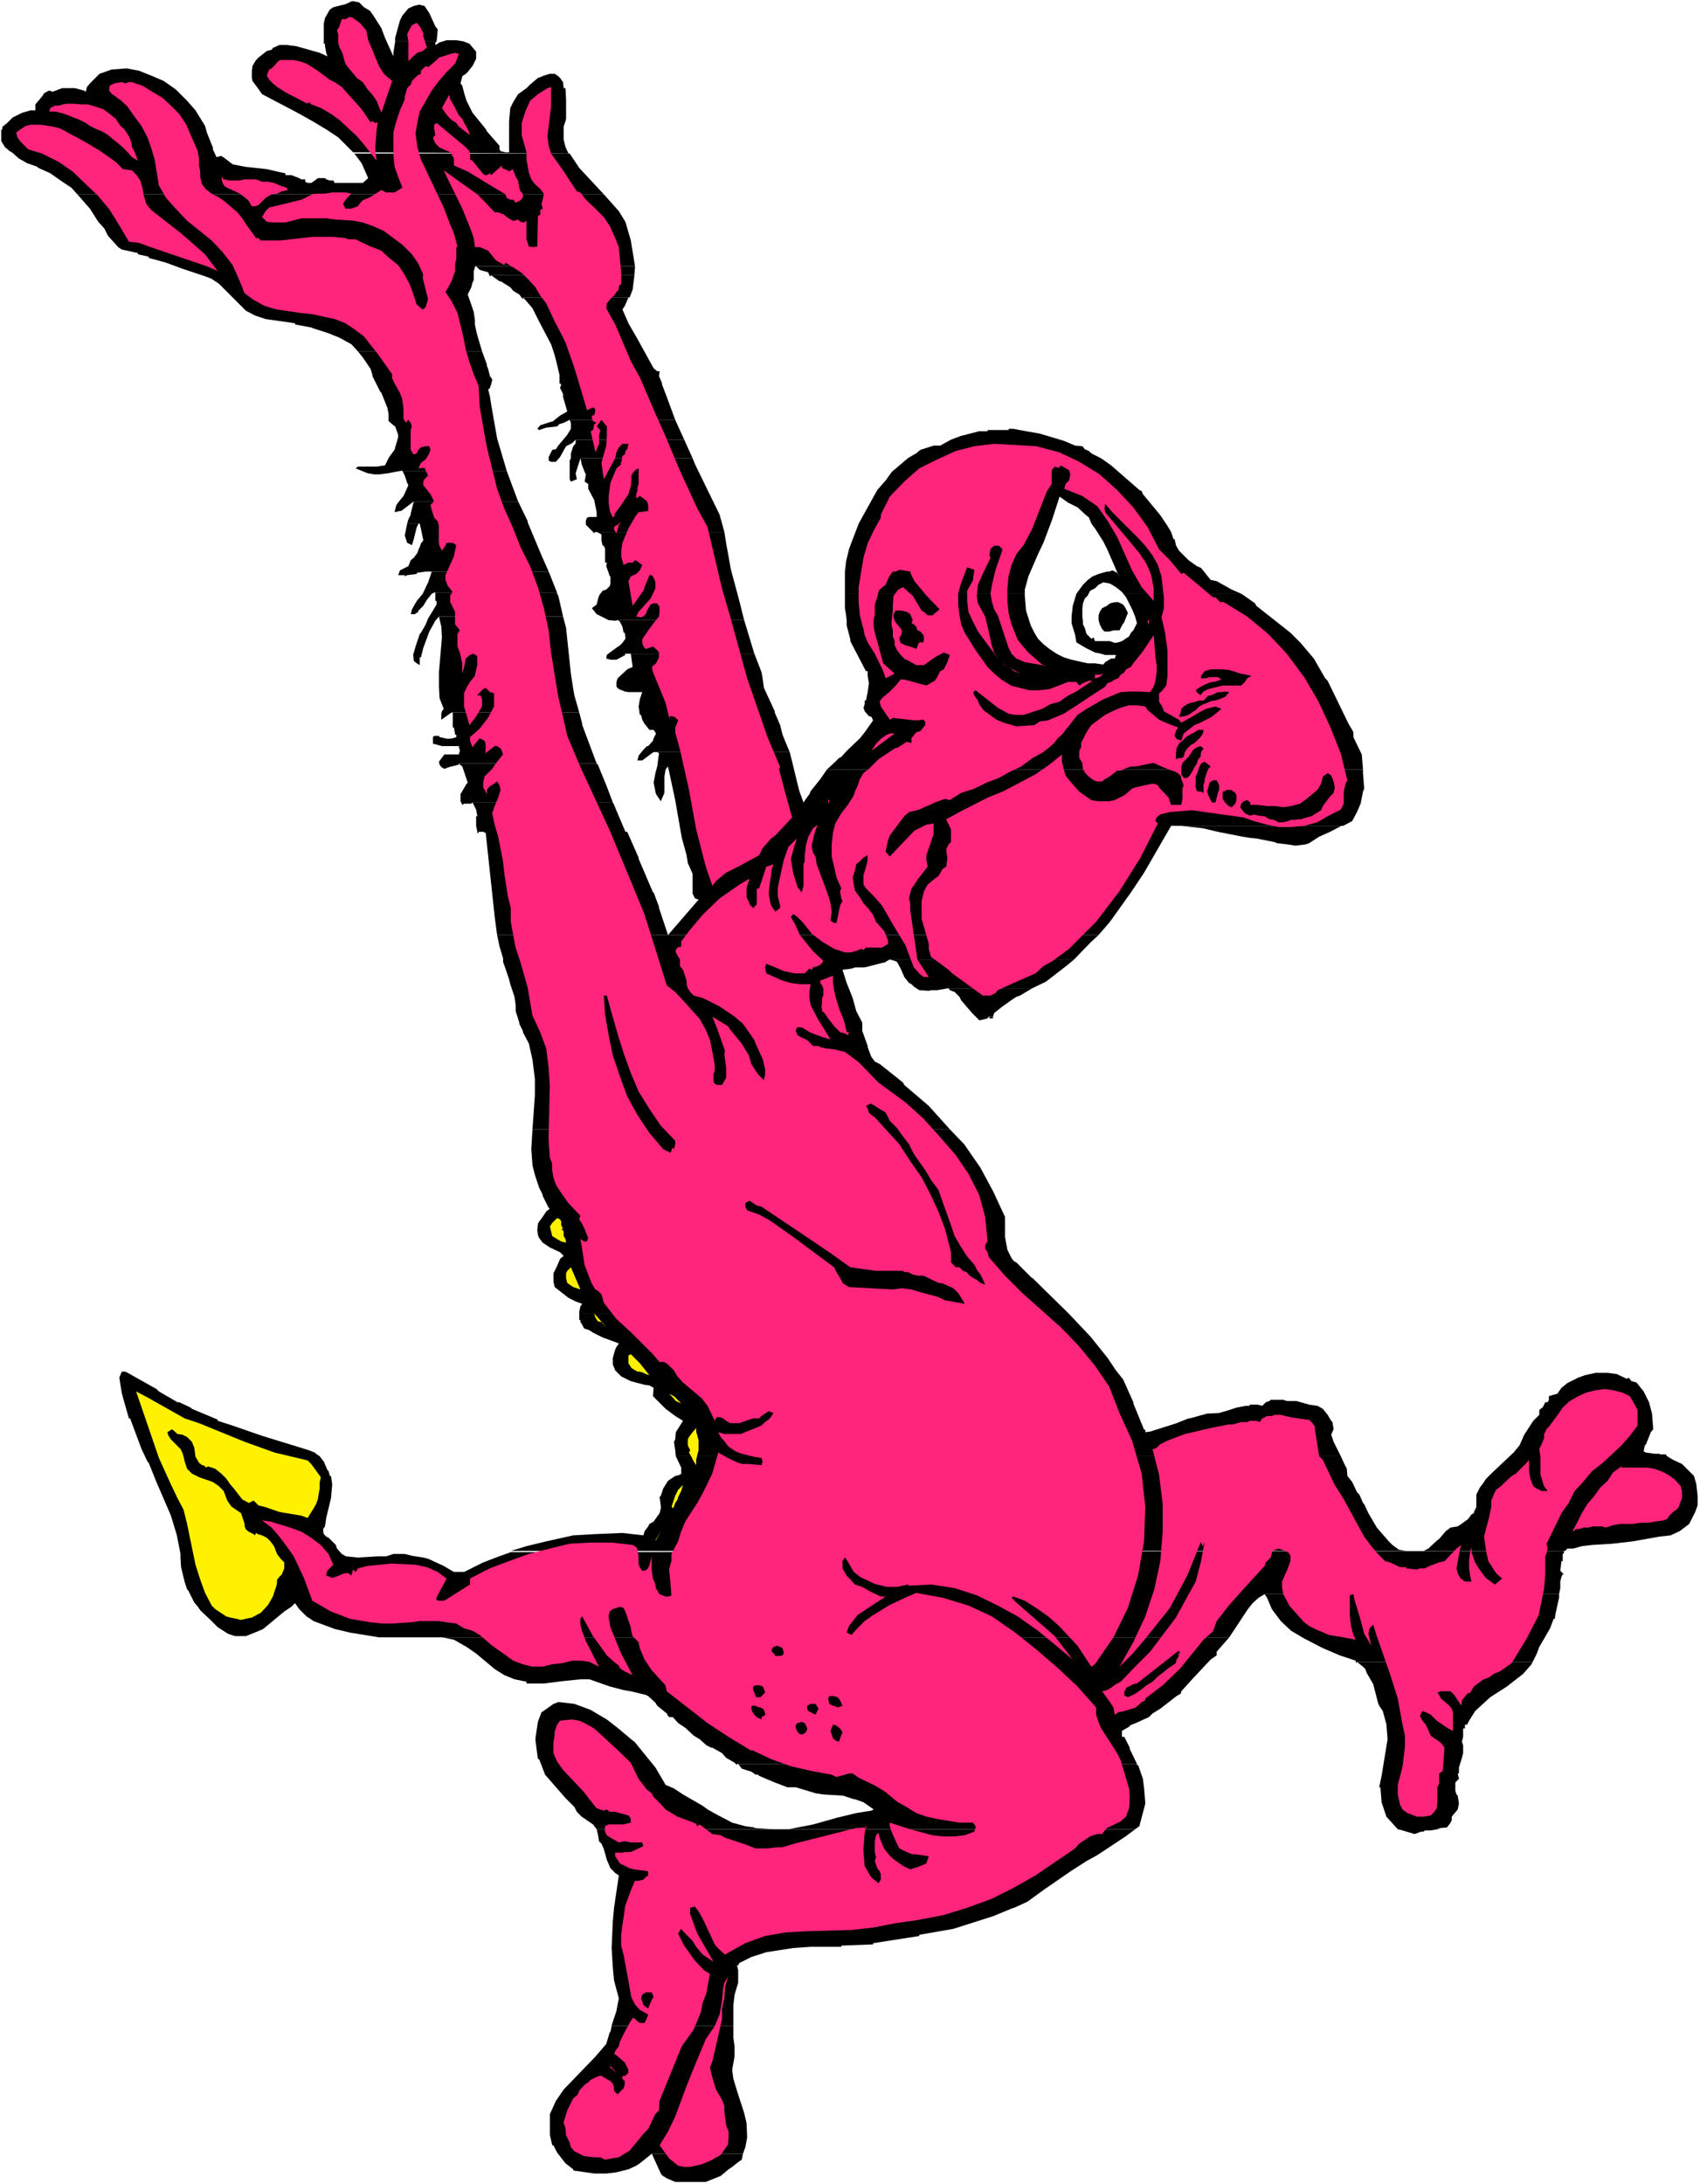 <?xml version="1.0" encoding="UTF-8" standalone="no"?>
<svg
   version="1.0"
   width="121.216mm"
   height="155.711mm"
   id="svg108"
   sodipodi:docname="Creature 55.wmf"
   xmlns:inkscape="http://www.inkscape.org/namespaces/inkscape"
   xmlns:sodipodi="http://sodipodi.sourceforge.net/DTD/sodipodi-0.dtd"
   xmlns="http://www.w3.org/2000/svg"
   xmlns:svg="http://www.w3.org/2000/svg">
  <rect width="100%" height="100%" fill="#333333" stroke="none"/>
  <sodipodi:namedview
     id="namedview108"
     pagecolor="#ffffff"
     bordercolor="#000000"
     borderopacity="0.25"
     inkscape:showpageshadow="2"
     inkscape:pageopacity="0.0"
     inkscape:pagecheckerboard="0"
     inkscape:deskcolor="#d1d1d1"
     inkscape:document-units="mm" />
  <defs
     id="defs1">
    <pattern
       id="WMFhbasepattern"
       patternUnits="userSpaceOnUse"
       width="6"
       height="6"
       x="0"
       y="0" />
  </defs>
  <path
     style="fill:#ffffff;fill-opacity:1;fill-rule:evenodd;stroke:none"
     d="M 0,588.515 H 458.139 V 0 H 0 Z"
     id="path1" />
  <path
     style="fill:#000000;fill-opacity:1;fill-rule:evenodd;stroke:none"
     d="M 94.86,0.323 93.082,1.131 89.85,1.939 88.881,2.585 87.588,4.848 87.264,6.302 v 0.808 3.393 1.293 H 87.588 v 0.646 l 0.323,1.778 0.323,0.97 -2.101,-0.97 -6.302,-1.778 -2.586,-0.323 H 75.306 l -1.778,0.808 -0.323,0.485 -1.293,0.323 -2.262,1.778 -0.646,0.646 -0.97,1.616 -0.162,1.293 v 1.939 l 0.162,0.808 1.454,1.939 1.131,1.616 9.534,5.009 4.04,2.262 4.04,2.424 2.909,1.939 3.555,3.555 0.485,0.485 58.015,0.323 -0.808,-1.778 -0.485,-1.939 v -2.585 -0.97 l 0.485,-1.454 0.162,-0.646 v -5.171 l -0.162,-3.07 h -0.485 l -0.162,-1.616 -0.808,-1.131 -0.485,-0.485 -0.97,-0.646 h -1.293 l -1.616,0.485 -0.323,0.162 -1.293,0.485 -2.101,1.778 -0.97,0.97 -2.262,1.616 -1.293,2.101 -0.808,1.616 -0.323,3.555 v 6.625 1.778 h -0.97 l -1.293,-0.323 -0.323,-0.485 v -0.97 l -3.394,-3.878 -0.323,-0.646 -3.555,-4.363 -1.616,-3.232 -0.646,-2.101 -0.485,-1.939 -0.485,-0.646 0.485,-1.939 0.97,-0.646 0.485,-0.485 1.293,-1.616 0.97,-1.939 v -1.616 -0.323 l -0.97,-1.131 -0.808,-0.97 -1.616,-0.646 -1.939,-0.323 h -1.293 -1.293 l -2.101,0.646 -0.323,0.323 -0.646,0.323 v -0.646 l 0.323,-0.323 h -11.15 l -0.485,3.07 v 1.293 -0.323 L 103.748,10.18 102.778,7.595 100.839,4.525 99.708,2.909 98.092,1.939 96.799,0.646 95.183,0.323 Z"
     id="path2" />
  <path
     style="fill:#000000;fill-opacity:1;fill-rule:evenodd;stroke:none"
     d="m 16.806,23.754 -0.97,0.323 -1.616,0.646 -0.97,-0.323 -1.293,0.646 -0.646,0.97 -1.778,2.101 v 1.616 H 8.242 l -2.262,0.646 -2.586,1.293 -1.454,1.454 -0.97,0.808 -0.323,0.162 v 0.646 l -0.323,0.323 v 2.909 l 0.97,1.616 1.293,1.131 0.646,0.323 1.778,1.616 2.262,1.293 2.747,0.97 0.323,0.323 2.909,1.293 0.323,0.162 2.747,1.939 2.909,1.939 1.616,1.778 H 162.732 l -6.626,-7.11 -2.586,-3.878 h -0.323 -57.692 l 1.939,2.585 1.778,4.04 -1.454,1.293 H 90.173 L 89.85,48.639 H 88.881 L 87.911,48.316 87.588,47.993 h -0.323 -1.131 -0.485 l -0.808,0.646 -0.97,0.646 H 82.901 L 82.255,48.962 V 48.316 H 81.124 L 80.639,47.993 78.538,47.185 H 76.922 V 46.7 L 74.66,46.215 71.912,45.569 65.933,44.922 62.701,44.276 60.6,42.66 59.631,42.014 58.338,42.337 57.368,40.236 v -0.485 l -1.616,-4.04 -0.485,-1.778 -2.586,-4.201 -2.262,-2.585 -3.07,-3.07 -3.232,-2.262 -3.394,-1.454 -3.232,-1.293 -3.394,-0.646 -4.04,0.323 -3.232,1.131 -1.939,1.939 -0.646,0.646 -0.808,0.97 -0.323,1.293 -0.485,-0.323 -2.424,-0.646 H 19.231 Z"
     id="path3" />
  <path
     style="fill:#000000;fill-opacity:1;fill-rule:evenodd;stroke:none"
     d="m 20.847,52.356 3.394,3.878 2.262,3.555 1.616,1.778 0.97,1.939 2.747,3.07 0.97,0.646 4.363,0.97 v 0.323 l 2.909,0.646 v 0.323 l 4.686,1.293 4.363,1.616 6.302,2.101 1.616,0.646 1.939,1.293 7.272,7.272 2.424,1.293 2.909,0.97 7.918,1.131 v 0.323 l 4.363,0.808 0.323,0.162 4.04,1.293 3.232,1.293 3.232,1.778 1.778,1.939 h 33.451 l -1.293,-4.363 -0.323,-1.293 -0.323,-1.616 v -1.131 l -0.323,-2.262 -0.646,-1.939 -0.97,-2.747 0.97,-1.939 0.323,-1.293 0.323,-0.646 v -2.424 l 0.323,-0.97 v -0.323 h 43.147 l -1.131,-6.948 -1.454,-5.009 -1.778,-2.909 -4.04,-4.525 z"
     id="path4" />
  <path
     style="fill:#000000;fill-opacity:1;fill-rule:evenodd;stroke:none"
     d="m 271.813,115.538 v 0.323 h -5.656 v 0.323 h -2.262 l -5.01,1.293 -2.586,0.97 -2.909,1.616 h -1.778 l -3.555,1.131 -0.808,0.646 -0.323,0.323 -0.646,0.323 -1.616,0.97 -4.363,3.717 -1.616,2.262 -2.262,2.585 -5.01,9.049 -2.586,6.787 -0.808,3.393 -0.323,2.747 v 5.979 h 106.818 l -2.586,-1.131 -4.04,-2.262 -1.616,-0.323 -2.586,-3.232 -1.131,-0.485 -2.262,-1.616 -0.97,-0.97 -1.616,-1.616 -0.808,-1.454 -0.323,-1.616 H 316.253 l -0.646,-1.939 -0.97,-1.616 -1.939,-2.909 -4.686,-5.656 -0.323,-0.808 -0.646,-0.323 -7.595,-6.625 -2.747,-1.939 -1.939,-0.97 -0.646,-0.323 -0.646,-0.646 -1.131,-0.485 -0.646,-0.808 -1.939,-0.162 -3.07,-1.293 -6.464,-1.939 -3.717,-0.646 -3.394,-0.646 z"
     id="path5" />
  <path
     style="fill:#000000;fill-opacity:1;fill-rule:evenodd;stroke:none"
     d="m 227.696,159.975 v 3.878 l 0.323,1.939 0.162,1.293 v 1.454 l 0.97,3.717 v 0.485 l 4.202,8.08 h 0.485 v 1.293 l 0.323,1.939 -0.323,2.424 -0.485,2.262 h -0.323 v 0.97 l -0.323,0.97 0.323,0.97 1.131,1.293 0.646,0.162 0.485,0.97 -2.262,3.232 -1.293,1.616 -3.555,3.393 -1.454,1.616 -0.646,0.323 -0.97,0.97 -2.262,2.101 H 367.319 l -0.323,-4.04 -2.262,-4.686 v -1.293 l -0.323,-0.646 -0.97,-1.616 -5.656,-11.635 -0.646,-0.646 -3.07,-5.332 -3.555,-4.201 -2.747,-2.747 -9.211,-7.272 -0.323,-0.646 -2.747,-1.939 -0.97,-0.646 z"
     id="path6" />
  <path
     style="fill:#000000;fill-opacity:1;fill-rule:evenodd;stroke:none"
     d="m 222.848,207.321 -1.778,2.585 -1.293,1.616 -1.293,1.616 -0.323,0.808 -0.97,1.293 -0.646,0.97 -1.131,-3.07 -0.646,-2.585 -1.293,-5.333 -0.646,-2.585 h -35.714 l 0.485,0.323 -0.485,3.555 h 2.909 l 1.939,9.049 0.808,4.686 0.97,5.494 1.293,4.686 0.323,2.101 1.293,2.909 v 5.009 0.323 l 0.323,0.646 0.323,0.646 0.97,0.323 -8.242,9.534 -2.424,-7.272 v -0.323 l -1.454,-3.878 h -0.162 l -3.878,-9.049 v -0.323 l -3.07,-6.948 h -0.485 l -3.07,-7.272 -0.323,-0.646 h -37.815 l 0.97,1.939 0.323,1.778 h -0.323 v 0.97 1.616 l 0.323,1.616 h 1.616 l 0.646,0.323 2.424,22.623 0.646,4.848 h 162.086 l 3.07,-3.555 5.656,-7.918 3.555,-5.332 7.272,-12.604 h 1.939 44.44 l 2.424,-1.293 1.293,-2.424 0.97,-2.262 0.646,-3.232 0.323,-0.808 -0.323,-4.201 v -0.97 z"
     id="path7" />
  <path
     style="fill:#000000;fill-opacity:1;fill-rule:evenodd;stroke:none"
     d="m 133.967,251.921 0.646,3.07 0.97,3.232 v 0.97 l 0.646,1.778 0.97,2.909 0.323,1.293 0.808,2.424 0.323,0.97 0.323,2.262 v 1.616 l 0.97,3.07 v 0.323 l 0.97,1.939 v 0.323 l 1.616,3.07 0.97,4.363 0.646,5.171 v 4.363 l -0.646,9.211 h 112.474 l -5.656,-6.302 -6.626,-5.656 -0.323,-0.646 -6.302,-5.009 -1.293,-0.646 -0.97,-1.293 -0.97,-2.585 v -0.323 l -1.454,-4.04 v -1.616 -0.323 -0.323 l -1.616,-3.07 -0.97,-3.555 -1.616,-4.04 -1.131,-3.555 2.424,-0.323 0.97,-0.323 h 0.646 1.939 l 5.01,-1.293 h 0.323 l 1.293,-0.808 h 49.773 l 4.363,-4.525 2.262,-2.101 z"
     id="path8" />
  <path
     style="fill:#000000;fill-opacity:1;fill-rule:evenodd;stroke:none"
     d="m 143.502,304.276 -0.323,5.332 0.323,4.363 0.646,2.585 1.131,3.393 0.97,1.939 v 0.323 l 1.293,2.585 0.323,0.646 0.323,0.162 -0.97,0.808 -0.97,1.454 -0.97,1.293 -0.323,0.646 -0.162,1.616 0.162,1.293 0.323,0.808 0.97,1.293 0.97,0.646 0.97,0.646 2.747,1.293 0.97,0.97 -0.97,0.808 -0.808,1.939 -0.97,1.939 v 0.97 1.293 l 0.323,1.454 3.717,2.909 1.939,0.97 1.778,0.646 -0.485,0.646 -0.323,1.454 v 0.646 h 132.028 l -9.858,-9.695 h -0.162 l -4.202,-4.201 -0.646,-0.323 -0.646,-0.808 -0.485,-0.97 -0.646,-1.293 -0.646,-3.555 v -5.333 l -3.232,-6.948 -3.394,-6.302 -4.363,-6.302 -3.878,-4.04 z"
     id="path9" />
  <path
     style="fill:#000000;fill-opacity:1;fill-rule:evenodd;stroke:none"
     d="m 156.106,354.046 v 1.616 h 0.323 v 0.646 l 0.323,0.323 0.646,1.293 1.454,0.485 0.97,0.646 1.293,0.646 1.293,0.646 4.363,1.616 -0.646,0.97 -0.323,0.646 -0.646,2.262 v 1.778 l 0.646,1.616 1.616,1.616 2.586,1.293 3.717,0.97 1.293,0.162 1.131,0.646 -0.162,2.262 3.07,3.07 0.323,0.323 2.586,1.939 2.101,1.293 -0.808,1.293 -1.131,1.778 -0.162,1.939 -0.323,0.646 0.323,2.262 0.162,1.616 h 179.215 l -1.939,-3.878 -0.646,-1.939 0.646,-1.454 -0.323,-1.939 -0.323,-0.323 -0.97,-1.616 -1.293,-1.616 -1.454,-0.808 -2.262,-0.323 -3.394,-0.97 h -1.616 -0.97 l -0.97,-0.323 h -2.101 -1.293 l -0.323,0.323 -0.97,0.323 -0.97,0.97 -1.293,-0.323 h -2.101 v 0.323 h -0.97 l -2.586,0.485 -1.939,0.646 -2.747,0.808 -3.232,0.162 -4.686,1.293 h -0.323 l -3.232,1.293 -7.11,2.262 -1.293,0.162 v -0.646 h -0.323 l -2.909,-7.11 v -0.323 l -2.747,-6.14 -1.939,-2.424 -2.262,-3.393 -4.686,-5.817 -5.656,-5.979 z"
     id="path10" />
  <path
     style="fill:#000000;fill-opacity:1;fill-rule:evenodd;stroke:none"
     d="m 430.02,369.882 -2.909,0.646 -1.778,0.646 -2.909,1.454 -1.616,1.293 -1.131,1.616 -1.293,0.323 -0.97,0.323 v 0.97 l -0.323,0.646 h -0.646 l -0.646,1.293 -0.97,0.808 v 1.293 l -1.616,1.616 -2.424,3.717 -1.293,2.909 -1.616,1.939 -5.656,5.332 -1.778,1.778 -0.97,1.454 -0.646,0.808 -0.97,1.939 v 3.393 l -0.646,1.293 v 0.323 l -0.646,0.323 -0.97,1.293 -1.778,1.293 -0.97,0.646 -1.939,0.323 -1.293,0.97 -1.778,2.101 -0.485,0.323 -2.424,2.262 -1.293,0.646 h -1.616 -3.07 l -1.939,-0.323 -1.778,-1.293 -0.97,-0.97 -3.232,-3.717 -2.262,-3.878 -1.131,-2.424 -0.323,-0.323 -0.97,-2.262 -0.646,-0.646 -1.293,-2.747 -1.293,-1.616 -0.162,-1.939 -0.808,-1.616 -0.808,-1.778 H 182.124 l 1.454,3.07 v 0.646 1.293 l -0.323,-0.323 v 0.323 l -1.293,0.323 -1.939,1.293 -1.293,2.101 -0.646,1.939 -0.323,0.323 0.323,2.585 v 0.485 l -0.323,1.293 -1.616,2.262 -1.131,0.646 -0.323,0.646 -0.97,1.293 -0.323,1.131 -5.656,-0.646 -7.595,0.323 -5.656,0.323 -7.272,1.616 -5.333,1.293 -4.202,1.293 h 284.094 l 0.646,-0.646 h 1.616 l 2.262,-0.646 2.747,-0.323 5.333,-0.323 5.656,-0.646 7.272,-1.293 2.909,-0.323 2.424,-1.131 2.586,-1.939 1.616,-3.232 0.646,-1.778 v -2.585 l -0.323,-2.909 v -0.162 l -0.646,-2.262 -0.97,-0.97 -0.646,-0.646 -1.616,-1.616 -2.424,-1.131 -1.616,-0.97 -0.323,-0.485 h -1.616 v -0.162 h -1.293 l -2.424,-0.323 -0.646,-0.323 0.323,-1.616 0.323,-0.323 1.293,-3.232 0.646,-0.808 -0.323,-4.201 -0.808,-3.07 -0.162,-0.323 -1.293,-2.585 -1.939,-2.424 -1.293,-0.323 -0.808,-0.97 -0.485,0.323 -2.747,-1.293 -2.424,-0.323 z"
     id="path11" />
  <path
     style="fill:#000000;fill-opacity:1;fill-rule:evenodd;stroke:none"
     d="m 32.805,369.559 -0.646,1.616 0.323,2.101 0.323,1.939 0.323,1.293 1.616,5.656 H 35.067 l 3.07,8.241 1.616,3.393 0.323,0.323 1.939,4.848 4.04,9.372 1.616,5.333 0.97,5.009 v 0.97 h 65.448 l -3.07,-0.485 -1.939,-0.485 h -3.07 l -1.939,0.646 h -2.262 l -5.333,0.323 -3.232,-0.323 -1.131,-0.646 -1.293,-1.454 -0.323,-0.97 -1.939,-1.939 -0.646,-0.323 -0.646,-0.646 -0.162,-0.646 v -0.808 l 0.485,-0.646 0.323,-2.262 1.293,-5.333 0.323,-3.717 -0.323,-2.262 h -0.323 l -0.323,-1.293 -0.323,-0.323 -0.97,-2.262 -1.131,-1.454 -0.97,-0.646 -0.323,-0.323 -1.616,-0.646 -12.605,-3.878 -7.918,-2.747 -4.04,-1.293 v -0.323 l -6.949,-2.909 -0.323,-0.323 -3.07,-1.454 h -0.485 l -5.01,-2.909 -0.646,-0.646 -7.757,-4.363 -0.646,-0.323 z"
     id="path12" />
  <path
     style="fill:#000000;fill-opacity:1;fill-rule:evenodd;stroke:none"
     d="m 150.45,458.596 -1.293,0.485 -2.262,1.616 -0.97,0.646 -0.97,2.585 -0.646,4.363 v 0.646 l 0.646,5.009 h 0.323 l 1.616,4.201 5.494,6.302 2.424,2.424 0.646,1.293 1.293,1.293 3.07,2.101 0.97,1.293 h 145.118 l 1.131,-0.808 1.293,-4.848 0.323,-1.293 -0.323,-4.04 -0.323,-2.585 -1.293,-3.717 h -0.323 v -0.323 H 198.931 l 0.97,1.293 2.586,0.808 1.131,0.808 h 0.646 l 0.323,0.323 4.202,1.778 3.394,1.293 h 2.262 l 5.333,1.616 2.101,0.323 5.333,0.323 2.909,0.97 h 0.323 l 2.262,0.808 2.747,1.939 -0.646,0.323 -4.04,0.646 -5.333,1.293 -6.302,1.778 -6.626,1.293 h -4.04 l -5.171,-0.323 v -0.162 l -2.424,-0.323 -3.555,-0.97 -3.07,-1.616 -0.646,-0.323 -2.909,-1.616 -1.293,-0.97 -5.333,-3.07 -1.454,-0.97 -0.97,-0.646 -2.262,-0.97 -2.747,-4.686 -5.656,-6.948 -0.485,-0.323 -4.04,-3.393 -2.909,-2.262 -4.363,-2.585 -4.363,-1.616 -4.04,-0.485 z"
     id="path13" />
  <path
     style="fill:#000000;fill-opacity:1;fill-rule:evenodd;stroke:none"
     d="m 160.793,492.853 0.323,1.293 0.323,1.939 0.646,0.646 0.646,1.454 0.808,2.909 0.97,2.262 1.293,1.293 0.97,0.646 -1.293,8.726 -0.323,3.555 -0.323,7.272 0.323,5.333 0.323,3.393 1.293,4.848 -0.323,1.616 -0.323,1.778 -0.646,1.939 -0.646,1.939 v 0.162 h 32.805 v -2.424 -3.232 l 0.323,-2.747 0.97,-3.232 v -1.778 -1.616 l -0.323,-1.293 h 0.323 l 0.323,-0.646 3.232,-1.616 4.04,-1.293 7.272,-1.131 4.686,-0.323 h 2.909 5.333 v -0.323 l 8.565,-0.323 v -0.323 l 12.443,-1.939 v -0.323 l 9.211,-1.616 10.666,-3.393 5.494,-2.262 h 0.162 l 3.555,-1.616 4.686,-3.393 7.272,-5.009 4.04,-2.585 2.909,-1.616 7.595,-5.009 2.586,-1.939 z"
     id="path14" />
  <path
     style="fill:#000000;fill-opacity:1;fill-rule:evenodd;stroke:none"
     d="m 153.521,113.114 0.323,0.808 v 1.293 0.323 l -0.97,1.616 -2.424,2.909 -0.646,0.97 -0.97,0.162 -0.97,1.939 v 0.97 l 0.646,0.323 h 1.293 l 1.131,-1.293 1.616,-2.909 1.616,-0.808 0.97,-0.97 h 29.25 l -2.424,-5.333 z"
     id="path15" />
  <path
     style="fill:#000000;fill-opacity:1;fill-rule:evenodd;stroke:none"
     d="m 112.797,1.293 -1.293,0.323 -1.454,0.646 -1.616,1.939 -0.646,1.293 -1.293,4.686 v 0.97 h 11.15 v 0.323 l 0.323,-3.555 -0.646,-0.808 -1.616,-3.555 -1.293,-1.939 -1.293,-0.323 z"
     id="path16" />
  <path
     style="fill:#000000;fill-opacity:1;fill-rule:evenodd;stroke:none"
     d="m 140.916,80.149 0.646,0.646 1.939,2.262 1.778,3.555 3.232,6.14 0.97,2.909 0.646,2.585 0.646,2.747 v 2.262 l 0.485,0.323 -0.323,0.97 0.808,1.616 v 0.808 l 1.131,3.878 -1.939,1.131 -1.454,1.131 -0.323,0.323 -3.555,1.131 -0.808,0.97 0.485,0.323 1.939,-0.646 2.909,-0.323 0.646,-0.646 1.131,-0.323 1.616,-0.808 h 28.442 l -2.262,-6.14 -1.293,-3.393 v -0.323 l -0.808,-1.939 0.162,-1.293 h -0.646 l -0.97,-0.808 -4.363,-7.918 -2.424,-4.201 -1.616,-3.717 0.646,-0.97 0.97,-2.262 h 0.323 z"
     id="path17" />
  <path
     style="fill:#000000;fill-opacity:1;fill-rule:evenodd;stroke:none"
     d="m 132.351,74.17 2.262,1.616 h 0.323 l 2.586,1.616 0.808,0.97 1.616,0.97 0.97,1.293 v -0.485 h 28.765 l 0.808,-2.101 0.485,-3.878 z"
     id="path18" />
  <path
     style="fill:#000000;fill-opacity:1;fill-rule:evenodd;stroke:none"
     d="m 128.311,71.746 0.97,0.97 2.262,0.646 0.485,1.131 0.323,-0.323 h 38.623 l 0.162,-2.424 z"
     id="path19" />
  <path
     style="fill:#000000;fill-opacity:1;fill-rule:evenodd;stroke:none"
     d="m 96.476,94.692 1.293,1.616 2.101,3.07 0.485,1.616 v 0.323 l 2.101,4.201 0.323,0.323 1.616,4.04 0.323,1.616 v 1.939 l 1.293,1.131 0.485,0.323 0.808,2.262 v 0.646 l -0.808,2.747 -0.162,0.646 -1.454,1.939 -0.808,1.616 -0.323,0.646 -2.262,0.323 H 99.223 98.738 96.476 l -0.646,0.485 1.616,0.646 1.616,0.646 1.778,0.323 h 1.293 l 2.586,-0.323 1.616,-0.323 1.778,-0.323 h 28.442 l -2.586,-8.726 -1.616,-9.211 -0.323,-2.101 -0.485,-1.939 h 0.162 l 0.323,-0.323 0.323,-0.97 0.323,-1.293 -0.646,-0.97 -0.485,-1.939 -0.323,-0.808 V 98.247 l -1.293,-3.555 z"
     id="path20" />
  <path
     style="fill:#000000;fill-opacity:1;fill-rule:evenodd;stroke:none"
     d="m 239.816,258.546 1.293,0.323 0.646,0.323 0.97,1.778 0.97,2.262 1.293,1.616 0.646,0.323 0.646,0.646 1.454,0.97 2.586,0.162 0.646,-0.162 h 1.616 l 2.747,-0.485 h 22.786 l 3.717,-1.778 5.656,-4.363 1.939,-1.616 z"
     id="path21" />
  <path
     style="fill:#000000;fill-opacity:1;fill-rule:evenodd;stroke:none"
     d="m 155.137,118.446 v 0.97 l -0.646,0.808 -0.646,1.939 v 1.293 l -0.323,0.646 v 1.939 2.101 0.97 l 0.323,0.646 1.616,-0.646 -0.323,-1.616 1.293,-4.04 h 30.219 l -2.262,-5.009 z"
     id="path22" />
  <path
     style="fill:#000000;fill-opacity:1;fill-rule:evenodd;stroke:none"
     d="m 156.43,123.456 0.323,1.616 0.808,2.101 0.323,0.646 -0.323,1.939 0.97,0.646 v 1.293 l 1.616,3.07 0.323,1.616 0.323,1.616 v 1.293 h -1.939 l -0.646,0.162 -0.323,0.808 v 1.131 l 0.646,0.646 1.616,1.616 0.323,-0.323 h 34.744 l -1.293,-4.686 -6.626,-13.574 -0.646,-1.616 z"
     id="path23" />
  <path
     style="fill:#000000;fill-opacity:1;fill-rule:evenodd;stroke:none"
     d="m 108.434,126.849 0.646,1.293 0.646,1.939 0.323,0.646 -1.293,2.909 -0.97,1.131 -0.97,1.293 -0.485,1.939 1.454,-0.323 h 0.323 l 1.293,-0.97 2.101,-1.616 h 28.119 l -3.07,-8.241 z"
     id="path24" />
  <path
     style="fill:#000000;fill-opacity:1;fill-rule:evenodd;stroke:none"
     d="m 111.505,135.09 -0.808,3.232 v 0.323 l -0.646,1.293 -0.323,1.131 h 3.394 l 0.97,4.525 -0.646,0.808 -0.323,0.97 -0.323,0.646 -0.323,0.97 -0.97,1.293 -0.808,0.646 -0.646,1.616 -0.97,0.485 -1.293,0.646 -0.485,1.293 h 1.778 v 0.323 l 0.646,-0.323 2.586,-0.323 v -0.323 l 2.424,-0.323 h 33.128 l -1.939,-4.363 -3.717,-8.888 v -0.323 l -2.586,-5.333 z"
     id="path25" />
  <path
     style="fill:#000000;fill-opacity:1;fill-rule:evenodd;stroke:none"
     d="m 109.727,141.069 -0.646,3.232 0.323,0.97 0.323,0.97 1.293,0.646 0.485,-1.616 0.808,-3.232 0.485,-0.97 z"
     id="path26" />
  <path
     style="fill:#000000;fill-opacity:1;fill-rule:evenodd;stroke:none"
     d="m 160.793,143.331 0.646,0.323 0.646,0.323 v 1.616 l 0.323,1.454 h 0.323 l 0.323,0.808 v 1.454 2.262 h 0.485 l -0.162,0.97 0.97,2.747 h 0.162 v 0.97 0.97 l -0.162,0.646 -0.97,0.97 -0.97,0.323 -0.97,1.293 -0.323,1.131 -0.323,1.293 -1.293,0.97 1.293,1.616 1.616,0.808 1.616,0.808 1.778,0.162 0.646,-0.162 h 34.098 l -1.293,-5.171 -2.262,-8.403 -1.293,-7.11 -0.485,-3.07 z"
     id="path27" />
  <path
     style="fill:#000000;fill-opacity:1;fill-rule:evenodd;stroke:none"
     d="m 116.353,153.996 -0.97,2.909 -0.323,0.646 -1.131,2.424 -1.616,1.939 -1.293,2.262 -0.323,1.293 h 1.293 v -0.323 h 0.485 l 0.323,-0.646 1.293,-1.293 0.97,-1.616 1.293,-1.616 0.646,-0.323 h 33.128 l -2.262,-5.656 z"
     id="path28" />
  <path
     style="fill:#000000;fill-opacity:1;fill-rule:evenodd;stroke:none"
     d="m 117.322,159.652 v 2.262 h 0.323 v 0.97 l -0.97,1.616 -1.293,2.101 -0.646,1.616 -1.293,2.262 -0.323,0.323 -1.131,3.393 -0.646,2.262 0.162,1.293 v 0.323 l 0.808,0.646 0.808,0.485 v -2.101 h 0.323 l 0.646,-2.585 1.616,-4.363 1.616,-2.909 0.97,-1.131 h 33.451 l -1.293,-5.656 -0.323,-0.485 v -0.323 z"
     id="path29" />
  <path
     style="fill:#000000;fill-opacity:1;fill-rule:evenodd;stroke:none"
     d="m 118.292,166.116 0.646,2.747 0.162,2.909 -0.646,7.433 -0.162,1.939 v 3.878 l 0.162,3.07 1.131,2.909 -0.485,0.646 -0.162,0.646 v 1.616 l 2.747,-1.939 h 34.421 l -1.293,-4.525 -0.323,-1.778 -0.646,-4.201 -1.293,-12.281 -0.808,-3.07 z"
     id="path30" />
  <path
     style="fill:#000000;fill-opacity:1;fill-rule:evenodd;stroke:none"
     d="m 166.449,167.085 0.323,0.162 0.323,0.323 0.646,1.293 0.323,1.616 h 0.323 l 0.162,1.293 v 0.323 l -0.808,1.131 -0.646,0.646 -0.97,0.646 -1.778,1.293 -0.808,0.646 -0.162,0.97 1.131,0.323 h 1.616 l 2.424,-1.293 -0.162,-0.323 h 0.97 33.936 l -2.101,-6.948 -0.646,-2.101 z"
     id="path31" />
  <path
     style="fill:#000000;fill-opacity:1;fill-rule:evenodd;stroke:none"
     d="m 170.004,176.134 0.485,3.555 -1.454,0.646 -2.262,2.101 -0.323,0.323 -0.323,0.97 v 1.293 l 0.646,0.646 1.616,0.646 0.97,0.162 h 3.717 l -0.646,1.939 -0.323,1.939 0.323,2.262 h 0.323 l 0.323,1.293 0.646,1.131 1.293,1.616 h 1.131 l 0.646,0.97 -0.646,1.293 -0.162,0.646 -1.293,1.454 h -0.323 l -0.97,0.97 -1.293,1.616 -0.323,1.293 h 1.293 l 1.293,-0.97 1.293,-0.97 0.485,-0.323 h 36.683 l -1.293,-3.07 -0.646,-1.616 -0.646,-2.585 -1.454,-3.393 v -0.323 l -2.909,-6.302 -0.323,-2.262 -0.323,-1.939 -1.939,-5.009 z"
     id="path32" />
  <path
     style="fill:#000000;fill-opacity:1;fill-rule:evenodd;stroke:none"
     d="m 122.009,191.97 v 2.424 1.616 h 0.323 l 0.323,1.939 h 0.323 v 0.646 l -0.97,0.323 -1.293,0.162 -2.262,-0.485 -0.162,-0.323 h -0.323 -0.97 l -0.323,0.323 v 1.778 l 1.293,0.323 1.131,0.323 h 0.646 3.232 0.646 l 0.323,1.293 -0.323,0.97 h -3.878 l -1.454,1.939 0.162,0.808 0.485,0.646 0.808,0.485 1.293,-0.485 2.586,-0.646 v -0.323 h 37.168 l -3.878,-10.342 v -0.323 l -0.808,-3.07 z"
     id="path33" />
  <path
     style="fill:#000000;fill-opacity:1;fill-rule:evenodd;stroke:none"
     d="m 318.354,222.511 5.818,0.646 4.04,0.97 6.626,1.293 1.939,0.323 1.778,0.162 4.848,0.97 0.808,0.323 2.909,0.323 1.939,0.323 2.747,-0.323 0.97,-0.323 2.747,-1.778 2.909,-1.293 3.07,-1.616 z"
     id="path34" />
  <path
     style="fill:#000000;fill-opacity:1;fill-rule:evenodd;stroke:none"
     d="m 123.625,205.705 0.323,0.323 0.646,0.485 1.454,4.363 -0.323,0.323 -1.616,2.747 v 1.939 l 0.485,0.97 0.485,-0.323 h 1.454 0.485 l 0.323,-0.323 h 37.815 l -1.778,-4.686 -2.262,-5.494 -0.323,-0.323 z"
     id="path35" />
  <path
     style="fill:#000000;fill-opacity:1;fill-rule:evenodd;stroke:none"
     d="m 177.115,206.513 -0.485,1.778 -0.485,2.585 0.485,2.424 0.162,0.646 1.293,1.939 0.97,-2.262 v -1.778 -1.293 -1.293 l 0.323,-1.939 0.646,-0.808 z"
     id="path36" />
  <path
     style="fill:#000000;fill-opacity:1;fill-rule:evenodd;stroke:none"
     d="m 365.703,447.769 1.616,1.293 0.646,0.646 0.323,0.97 1.778,3.07 1.293,5.009 0.323,0.808 0.97,1.454 0.97,3.555 0.323,4.04 -1.616,9.857 -0.646,3.07 h 0.323 l 0.323,4.04 1.293,3.878 3.07,3.393 1.293,0.323 3.232,0.97 1.778,-0.646 h 0.646 l 0.323,-0.323 h 1.616 l 1.778,-0.323 0.808,-0.323 1.778,-0.162 0.646,-0.808 0.323,-0.485 0.323,-0.646 v -0.97 l 1.616,-1.939 0.323,-1.616 -0.323,-2.101 -0.323,-0.323 -0.323,-0.97 v -1.616 -0.646 l 0.97,-0.97 -0.323,-1.454 h 0.323 v -1.616 l 0.808,-2.585 0.323,-1.293 v -0.808 -1.293 l -0.323,-0.97 0.323,-1.293 v -2.262 h 0.485 v -0.97 l 0.646,-0.162 0.485,-0.97 1.616,-2.585 4.04,-3.717 4.525,-2.909 4.363,-3.393 2.262,-2.585 0.323,-0.646 z"
     id="path37" />
  <path
     style="fill:#000000;fill-opacity:1;fill-rule:evenodd;stroke:none"
     d="m 128.634,224.127 v 0.323 h 0.323 v -0.323 z"
     id="path38" />
  <path
     style="fill:#000000;fill-opacity:1;fill-rule:evenodd;stroke:none"
     d="m 255.653,266.302 0.323,0.485 1.293,0.485 1.293,1.293 0.485,0.97 2.909,3.393 1.616,1.616 0.323,0.323 h 0.323 l 1.939,-0.485 0.323,-0.485 h 1.131 l 0.323,-0.97 2.262,-1.778 2.262,-1.616 1.454,-0.97 0.97,-0.323 3.232,-1.939 z"
     id="path39" />
  <path
     style="fill:#000000;fill-opacity:1;fill-rule:evenodd;stroke:none"
     d="m 266.642,273.897 v 0.485 h 0.323 0.323 v 0.162 -0.162 h 0.323 v -0.485 z"
     id="path40" />
  <path
     style="fill:#000000;fill-opacity:1;fill-rule:evenodd;stroke:none"
     d="m 119.1,441.144 3.232,0.646 3.394,1.939 2.586,1.778 5.01,4.201 2.586,1.616 2.747,1.131 3.232,0.646 v 0.485 h 1.616 3.07 l 5.171,-0.646 4.686,-0.485 h 164.833 l 5.01,-5.333 1.616,-1.131 v -0.97 l 3.394,-3.878 z"
     id="path41" />
  <path
     style="fill:#000000;fill-opacity:1;fill-rule:evenodd;stroke:none"
     d="m 79.508,431.933 1.131,1.616 1.939,1.939 1.939,1.293 5.656,2.101 4.04,0.97 7.918,1.293 h 9.211 2.586 217.353 l 5.01,-7.595 1.293,-1.616 z"
     id="path42" />
  <path
     style="fill:#000000;fill-opacity:1;fill-rule:evenodd;stroke:none"
     d="m 48.642,419.652 0.162,2.585 0.97,4.04 0.646,1.939 0.323,0.323 1.616,3.232 0.97,1.131 0.646,0.97 2.747,2.585 0.323,0.323 1.616,1.616 2.747,1.778 1.939,0.646 h 2.909 l 3.232,-1.293 1.454,-0.646 5.656,-4.686 1.939,-1.293 0.97,-0.97 H 337.584 l 1.616,-1.454 1.616,-0.97 h 79.346 l 0.323,-1.616 v -1.778 l 0.323,-1.293 0.323,-0.646 h 0.323 l -0.97,-0.97 0.323,-2.585 h 0.323 v -0.323 -1.616 l 0.323,-0.162 v -0.646 l -283.771,0.323 -2.747,0.97 -4.686,1.778 -5.171,2.585 h -2.747 l -2.747,-1.616 -4.202,-1.939 -1.293,-0.323 z"
     id="path43" />
  <path
     style="fill:#000000;fill-opacity:1;fill-rule:evenodd;stroke:none"
     d="m 340.816,429.509 0.646,0.97 1.293,3.07 2.424,3.232 2.747,2.585 3.555,2.101 5.01,2.585 4.525,1.939 4.363,1.454 v 0.646 l 0.323,-0.323 h 47.349 l 1.131,-2.262 0.646,-1.778 2.262,-3.878 0.646,-1.131 0.97,-2.585 h 0.323 l 0.162,-1.293 0.97,-4.363 v -0.97 z"
     id="path44" />
  <path
     style="fill:#000000;fill-opacity:1;fill-rule:evenodd;stroke:none"
     d="m 158.854,452.455 5.494,1.939 3.717,0.97 1.939,0.323 4.04,0.97 0.646,0.323 1.939,1.778 0.485,0.808 2.586,2.101 0.323,0.646 0.323,0.323 h 0.97 l 1.454,1.616 1.939,1.293 2.262,2.101 1.616,0.97 1.778,1.616 1.293,0.646 h 0.323 l 2.586,1.454 1.131,1.293 2.262,1.293 0.646,0.646 v -0.323 h 107.788 l -1.939,-4.04 v -0.323 l -1.454,-2.909 h -0.646 v -1.616 l 1.939,-1.131 0.485,-0.485 1.293,-0.485 3.555,-1.616 0.97,-0.97 2.101,-1.293 4.363,-3.393 1.131,-0.646 0.162,-0.646 2.909,-3.232 z"
     id="path45" />
  <path
     style="fill:#000000;fill-opacity:1;fill-rule:evenodd;stroke:none"
     d="m 175.66,580.274 2.424,5.333 0.323,0.485 1.293,0.808 2.262,0.97 h 8.242 l 0.808,-0.323 3.232,-1.293 2.101,-1.778 0.97,-0.646 1.616,-1.293 0.97,-0.646 0.323,-1.616 z"
     id="path46" />
  <path
     style="fill:#000000;fill-opacity:1;fill-rule:evenodd;stroke:none"
     d="m 164.833,545.855 -0.323,1.616 h -0.162 l -0.97,3.232 -2.909,3.393 -8.565,8.888 -2.101,3.07 -1.616,3.555 v 5.656 l 0.646,2.747 h 0.323 l 0.97,1.939 2.262,2.909 2.101,1.616 v 0.323 l 3.394,0.485 2.262,0.323 h 3.394 l 2.586,-0.323 3.232,-0.808 2.101,-0.97 0.97,-0.646 1.616,-1.293 1.616,-1.293 h 24.563 l 0.646,-1.778 0.485,-2.585 -0.162,-3.878 -0.646,-2.747 -1.939,-5.979 -0.97,-3.232 -0.323,-2.424 0.646,-3.555 v -2.747 l -0.323,-2.262 v -3.232 z"
     id="path47" />
  <path
     style="fill:#ff257c;fill-opacity:1;fill-rule:evenodd;stroke:none"
     d="m 105.687,21.815 -2.909,8.564 -0.646,-1.616 -0.646,-1.616 -1.131,-1.616 -1.293,-1.454 -1.293,-1.939 -1.616,-1.131 -1.293,-1.616 -1.131,-1.293 -0.646,-0.97 -0.323,-0.97 -0.323,-1.293 -0.323,-0.97 -0.646,-1.131 -0.323,-1.293 V 10.503 9.211 L 90.82,8.241 91.466,7.11 91.789,6.14 92.113,5.171 h 0.97 l 0.646,-0.323 0.485,-0.323 0.97,0.323 1.939,1.454 1.616,1.939 0.485,2.585 1.131,2.585 0.808,2.101 0.97,2.262 1.293,2.101 z"
     id="path48" />
  <path
     style="fill:#ff257c;fill-opacity:1;fill-rule:evenodd;stroke:none"
     d="m 115.06,12.766 -1.131,0.97 -1.454,0.485 -1.131,0.97 -1.293,1.293 v -1.293 -1.293 -1.454 -1.293 l -0.323,-1.939 0.646,-1.293 0.646,-1.131 1.293,-0.646 0.808,0.97 0.97,1.778 v 0.97 l 0.323,0.97 0.323,0.97 z"
     id="path49" />
  <path
     style="fill:#ff257c;fill-opacity:1;fill-rule:evenodd;stroke:none"
     d="m 123.625,14.543 -0.323,0.97 -0.646,1.616 -2.262,2.262 -2.101,2.424 -1.939,2.585 -3.232,5.656 -0.646,2.909 -0.485,3.07 0.485,3.555 0.97,3.393 6.141,12.927 1.454,3.878 1.293,3.07 0.97,3.717 h -0.323 v 3.232 l -0.323,1.293 v 1.939 l -0.97,2.747 -1.616,2.909 1.616,2.424 1.616,3.232 1.616,6.625 0.646,3.393 0.97,3.232 1.131,3.232 1.293,3.07 0.323,5.656 0.97,5.656 0.97,5.332 2.747,11.15 1.939,5.333 2.262,5.009 2.101,5.333 2.586,5.171 2.101,5.656 1.616,5.656 1.293,5.979 0.646,5.979 1.939,11.958 1.454,6.14 0.97,4.363 3.555,8.403 7.918,17.129 5.656,13.574 3.717,9.049 5.979,19.068 2.262,1.778 2.424,2.585 4.202,4.686 1.616,2.909 1.131,2.747 0.646,3.232 0.646,3.555 v 1.454 l -0.323,0.97 v 1.939 l 0.323,0.646 0.646,0.323 h 1.293 l 1.131,-1.939 v -1.293 -1.293 l -0.485,-3.717 0.162,-0.97 -2.101,-5.979 -1.293,-3.232 2.586,1.616 1.616,0.97 0.646,0.97 3.07,3.717 1.939,3.232 0.646,2.262 1.131,1.778 0.646,0.97 1.616,1.616 0.323,-1.616 v -1.293 l -0.646,-2.747 -1.939,-4.201 -0.323,-0.97 -3.07,-4.363 -2.262,-1.939 -4.04,-2.747 -4.525,-2.262 -2.424,-0.646 -0.97,-0.97 -0.646,-0.97 -0.323,-1.131 v -0.97 l -0.323,-0.97 -0.323,-0.97 -0.323,-0.97 -0.808,-0.97 v -1.778 l -1.131,-1.939 v -0.646 l 0.485,-0.646 0.97,-0.323 v -1.293 l 1.778,-2.424 4.04,-4.848 4.525,-4.363 5.333,-3.717 2.747,-1.616 -0.646,1.939 -0.162,0.808 v 2.262 l 0.646,1.293 0.162,0.646 0.97,0.97 0.97,-0.97 v -1.293 -0.97 -0.97 -0.97 l 0.646,-0.162 0.97,-2.909 0.323,-0.97 0.323,-0.97 0.323,-0.97 0.646,-0.162 1.293,-0.485 -0.485,1.293 -0.162,1.616 -0.323,1.939 -0.323,3.07 0.323,1.939 0.323,1.293 1.131,1.616 0.646,-0.485 0.646,-0.485 v -0.646 l -0.646,-2.585 v -1.939 l 0.323,-1.778 1.293,-5.979 1.293,-3.555 2.262,-2.262 -0.646,1.939 -0.97,3.555 0.323,2.101 0.323,1.939 0.646,1.939 0.485,1.616 1.131,1.454 0.485,-1.778 v -2.262 -1.293 -2.262 l 0.323,-0.808 v -1.616 l 0.323,-2.585 0.646,-2.424 1.293,-2.262 1.293,-0.97 -0.323,0.646 -0.323,0.97 -0.323,0.97 -0.646,2.747 v 0.97 l 0.323,1.293 0.646,0.97 0.323,2.101 3.07,8.241 0.646,2.262 0.323,2.262 -0.323,2.424 0.97,0.646 h 0.646 l 0.97,-4.686 0.646,-1.293 -0.323,-0.646 -0.323,-1.939 0.323,-0.808 -1.293,-2.909 -0.646,-2.909 -0.646,-2.747 v -3.232 l 0.323,-3.07 0.646,-2.585 1.616,-2.747 1.778,-2.262 1.616,-2.585 0.323,-1.131 0.646,-1.293 0.646,-1.939 0.97,-1.616 1.454,-1.131 2.586,-2.585 4.363,-2.909 0.97,-0.323 2.262,-1.454 1.293,0.323 v -1.293 l 1.293,-1.616 1.131,-0.323 1.293,-1.616 v -0.97 l -0.485,-0.485 -1.454,0.162 h -1.131 l -5.656,-0.646 -0.808,0.485 -2.424,-3.555 -0.323,-1.293 0.646,-0.97 2.101,-1.778 1.616,-1.616 1.293,-1.616 h 0.97 l 3.555,0.97 2.424,0.646 2.262,-1.293 0.646,-0.97 0.808,-1.616 0.97,-0.485 0.97,-1.939 0.323,-0.97 0.323,-0.97 -1.616,-0.646 -2.424,1.293 -2.909,2.101 h -0.97 -1.131 l -2.586,-1.454 h -0.323 l -1.293,-1.293 -0.97,-1.293 -0.646,-1.293 v -1.131 l -0.485,-1.293 v -1.616 l -0.323,-1.293 v -1.293 l 0.323,-2.747 v -1.293 l 0.162,-2.585 1.293,-1.778 1.293,-0.646 1.616,1.454 0.97,0.808 2.424,4.04 0.97,0.646 0.646,0.646 h 1.293 l 1.939,-1.616 -3.555,-3.717 -3.232,-3.878 -0.808,-1.616 -0.323,-0.97 -2.909,-0.485 -0.97,0.485 h -0.808 l -0.97,1.293 -0.97,2.262 -1.616,1.293 -0.323,0.646 -0.323,1.454 -0.646,1.939 v 1.616 0.97 l -0.323,1.616 v 1.778 l 0.323,1.616 2.262,8.241 1.778,1.616 1.293,1.131 -2.424,1.293 -0.646,-1.939 -2.262,-4.686 -1.939,-3.07 -0.808,-1.939 -0.323,-1.616 -0.97,-3.717 -0.323,-3.555 v -4.04 l 1.293,-7.918 1.131,-3.878 1.616,-3.393 1.939,-3.555 v -0.808 l 2.424,-4.848 3.878,-4.04 4.04,-3.555 4.848,-2.424 5.01,-2.262 5.01,-1.293 5.333,-0.646 11.312,0.646 6.141,1.616 5.494,2.585 5.494,3.393 4.686,4.201 4.363,4.686 3.878,5.332 3.07,5.979 1.293,1.293 1.616,1.616 1.616,1.939 1.454,1.778 0.646,-0.323 4.686,3.878 3.232,2.747 h 0.646 l 1.293,1.293 h 0.97 l 6.302,3.878 5.656,4.686 5.01,5.333 4.686,6.302 3.878,6.625 3.07,6.625 2.909,7.272 1.778,7.272 -0.485,0.97 -0.485,2.101 v 1.293 0.97 0.97 l -0.808,1.616 -3.555,1.778 -2.747,1.616 -3.555,0.97 -3.555,0.323 h -3.394 l -3.07,-0.646 -3.555,-0.97 -2.747,-0.97 -13.898,-1.939 -5.979,0.485 -2.586,0.646 -0.97,0.808 -0.323,0.97 0.646,0.646 -4.686,9.211 -5.656,9.049 -6.302,8.241 -7.272,7.272 -4.363,3.232 -2.586,1.454 -2.101,1.939 -5.171,2.262 -5.01,2.262 -0.646,0.808 -1.293,0.646 h -2.101 l -5.979,-4.363 -2.262,-1.616 -0.97,-0.97 -3.717,-2.747 -0.97,-0.646 -0.323,-0.97 -0.323,-1.293 v -1.293 l -1.939,-6.787 v -2.585 -2.262 l 0.646,-2.585 0.97,-1.778 1.939,-1.616 0.97,-0.646 1.131,-1.939 0.97,-0.646 0.323,-2.101 -0.323,-2.585 0.646,-1.293 0.646,-0.646 v -1.778 -0.97 -0.646 l -1.293,-2.747 3.555,-1.939 7.595,-3.878 4.363,-1.778 8.565,-4.525 3.717,-2.585 3.394,-2.747 v 1.939 l 0.485,1.939 0.485,1.778 1.293,1.616 2.424,2.747 3.232,2.262 1.616,0.323 h 1.616 1.616 l 1.454,-0.323 2.586,-1.293 2.101,-1.778 0.808,-0.323 1.454,-0.323 2.909,-0.646 h 0.808 l 0.97,0.323 0.323,0.646 2.586,2.747 0.646,1.939 h 1.293 1.454 l 0.323,-1.616 v -1.293 -1.454 l 0.323,-0.97 -0.646,-1.616 -0.162,-0.97 -1.293,-0.97 -0.97,-0.323 -2.586,-0.97 -2.424,-1.131 -4.848,0.97 h -1.293 l -1.778,0.646 -0.97,0.485 h -0.97 l -1.616,1.293 -0.97,0.646 -0.646,0.323 -0.808,0.646 h -1.293 l -0.97,-0.323 -1.293,-0.97 -0.97,-0.97 -0.646,-1.131 -0.162,-1.616 -0.808,-1.293 v -1.939 l 0.485,-0.97 v -1.131 l 1.454,-2.909 1.293,-1.939 3.717,-2.747 1.939,-0.97 2.262,-0.97 2.262,-0.646 h 2.101 l 2.262,0.323 0.646,0.97 3.07,2.585 2.586,1.131 2.586,0.97 -0.646,0.97 -0.323,1.293 0.485,0.808 1.293,0.485 0.646,-1.939 2.909,-2.262 1.616,-0.646 3.07,-1.616 2.586,-2.101 -1.616,-0.646 -1.293,0.323 -1.293,0.323 -2.424,1.293 -1.293,0.808 -2.909,1.616 -0.646,-0.808 -4.04,-2.262 -0.323,-0.97 -0.323,-0.646 -0.646,-0.97 v -0.97 -1.293 l 0.646,-0.485 1.293,-1.616 0.323,-2.585 v -2.424 -2.262 -2.262 l -0.646,-4.686 -0.97,-4.201 0.323,-1.131 0.323,-1.293 v -1.616 -1.293 l -0.646,-5.656 -0.97,-3.07 -1.454,-2.585 -1.939,-2.585 -1.939,-2.101 -6.949,-6.948 -1.939,-2.262 -0.162,1.293 0.162,0.97 6.949,8.241 2.262,2.747 1.939,2.909 1.293,3.07 0.646,3.555 v 3.393 l -3.232,-3.717 -2.586,-4.525 -4.04,-9.049 -2.586,-4.363 -2.747,-3.878 -4.04,-2.747 -4.848,-1.939 0.323,-1.293 0.97,-0.97 0.323,-1.616 -0.323,-1.131 -2.262,-1.293 -0.485,0.646 -1.131,-0.323 -0.808,0.97 v 2.101 1.616 l -1.293,1.939 -4.04,10.342 -2.262,4.201 -1.939,2.424 -1.293,2.909 -0.808,3.07 -0.323,3.555 v 3.07 l 0.323,3.232 0.808,3.07 1.293,3.232 0.323,0.808 0.97,1.293 1.939,2.262 3.717,3.232 1.293,0.646 -1.293,-0.485 -4.686,-0.808 -2.262,-0.97 -1.293,-1.293 -0.808,-1.616 -2.909,-8.726 -0.97,-1.616 -0.646,-2.262 -0.323,-1.939 0.323,-2.101 0.97,-4.201 1.293,-3.717 0.646,-1.939 -0.97,-0.97 h -1.293 l -0.97,0.808 -0.323,1.778 0.323,0.646 -2.101,4.363 -1.293,2.909 -0.323,3.07 0.323,1.939 1.939,3.555 0.97,4.04 0.808,3.717 0.646,1.939 1.293,1.939 -5.656,-7.595 -1.293,-2.585 -1.293,-2.747 -0.323,-2.909 v -2.747 l 1.616,-2.909 v -0.646 l 0.323,-2.101 -1.939,-0.646 -0.808,2.101 -0.97,2.585 -0.646,2.424 v 2.909 l 0.323,2.585 0.485,2.747 0.97,2.262 2.909,4.686 1.616,2.262 1.616,2.262 1.778,1.778 1.939,1.616 2.586,1.616 2.424,0.646 2.586,0.646 h 1.293 1.131 l 2.909,-0.323 2.586,-0.97 2.424,-0.97 h 0.646 1.616 l 0.808,0.97 0.97,-0.646 1.616,-0.646 h 0.97 l -4.363,2.909 -2.262,1.131 -2.262,1.616 -2.424,0.646 -2.262,1.293 -5.01,1.616 h -2.262 l -1.778,-0.323 -2.909,-1.616 -5.979,-4.686 -0.646,0.485 0.323,0.97 0.97,1.293 0.323,0.97 1.131,1.616 3.555,2.585 1.939,0.808 3.394,0.97 4.848,-0.323 1.454,-0.97 2.262,-0.323 4.202,-1.778 4.04,-2.585 3.394,-2.262 0.97,-0.646 2.747,-1.778 0.646,-0.97 0.97,-0.323 0.97,-0.646 0.97,-0.323 0.646,-0.97 0.97,-0.646 0.485,-0.808 1.293,-0.646 0.646,-0.97 2.586,-3.232 2.909,-4.363 0.485,5.979 0.323,2.101 v 1.939 l -0.323,2.262 -0.485,1.616 -0.97,1.454 -2.909,-0.162 h -2.586 l -2.424,0.162 -4.686,1.939 -4.525,2.585 -2.424,1.616 -4.202,5.333 -1.131,0.97 -0.97,1.293 -1.293,1.131 -1.616,1.293 -2.909,1.616 -3.07,2.262 -3.07,1.454 -2.909,1.616 -3.394,1.293 -3.232,1.616 -3.555,1.131 -3.07,1.939 -1.293,-0.323 -2.747,0.97 -1.293,0.646 -1.616,0.646 -1.293,0.646 -2.747,0.646 -1.293,1.131 -0.97,1.293 -0.97,1.293 -1.939,2.585 -0.485,1.293 -0.323,1.454 -0.323,1.616 1.131,1.293 6.626,-6.948 3.232,-1.616 1.939,-0.323 v 2.909 l -1.939,5.656 v 1.293 l 0.323,1.778 -2.747,3.555 -0.808,1.293 -0.808,1.131 -0.323,1.293 -0.323,1.293 0.323,1.293 v 1.778 l 1.939,13.412 3.07,4.686 h -1.293 l -0.97,-0.646 -1.778,-1.939 -2.262,-5.979 -3.232,-5.333 -3.07,-5.332 -2.262,-2.585 -2.101,-2.101 -0.646,-0.97 v -1.293 -1.293 l 0.323,-0.97 0.646,-2.262 0.162,-1.131 v -0.97 l -1.131,0.646 -0.97,0.97 -0.97,0.808 -0.323,1.616 -0.646,1.939 0.323,1.939 0.323,1.616 1.293,1.778 0.97,1.616 1.454,1.616 1.131,1.454 0.808,1.939 2.262,2.585 0.646,1.616 0.323,0.808 v 0.97 l -1.616,0.97 h -1.616 -1.293 -1.454 l -0.646,0.646 -0.646,-0.323 -0.646,0.323 -1.939,0.646 h -1.778 l -2.909,-0.97 -3.232,-1.939 -2.747,-2.101 -2.586,-3.232 -1.293,-1.293 -1.131,-0.808 -0.646,0.808 1.293,2.262 1.131,2.585 3.555,4.363 2.747,2.585 -0.485,0.808 -0.97,0.646 -1.293,0.323 -0.323,0.646 -0.646,-0.323 -1.293,1.293 h -2.747 l -2.909,-0.646 -2.262,-0.97 -2.424,-0.97 -0.323,0.97 0.323,1.616 4.363,1.939 2.262,0.646 2.424,0.323 h 2.909 l -0.323,1.778 v 1.939 l 0.323,1.939 1.939,3.717 3.394,5.494 -2.262,-0.646 -3.394,-1.293 -0.97,-0.646 -1.131,-0.646 h -1.293 l -0.323,0.97 0.323,0.646 0.162,0.485 1.131,0.646 1.454,0.646 1.616,1.616 h 1.454 l 0.485,0.323 1.454,0.323 2.586,0.323 2.586,0.646 1.778,1.293 1.939,1.454 5.333,5.494 7.272,5.332 4.848,4.363 4.363,4.848 4.363,5.009 3.394,5.009 2.909,5.656 1.616,5.979 0.646,6.625 -0.646,0.97 v 0.97 l 0.646,0.97 0.323,1.293 4.363,5.009 4.686,4.686 10.342,9.211 4.848,5.009 4.363,5.333 3.878,5.656 2.747,7.11 3.394,7.433 2.586,8.888 0.97,8.888 -0.323,9.372 -1.616,9.211 -2.747,8.726 -3.878,7.918 -5.01,7.272 -0.97,0.646 -3.717,-5.656 -5.01,-5.333 -2.909,-2.585 -3.232,-2.262 -3.07,-1.939 -3.07,-1.131 -0.485,0.323 1.293,1.293 8.888,7.756 1.454,1.293 4.848,6.302 -4.848,-4.04 -4.525,-3.717 -5.494,-3.878 -5.333,-2.909 -5.656,-2.747 -5.979,-1.939 -6.302,-0.97 -5.979,0.323 -0.323,-0.323 -2.909,0.646 h -2.747 l -3.232,-0.808 -3.07,-1.454 -0.97,-0.485 -1.616,-1.293 -2.101,-3.555 -0.323,-0.323 -0.646,0.97 v 0.97 0.97 l 1.131,1.939 2.262,2.424 1.939,0.646 2.262,1.293 2.747,1.293 h 1.293 l -7.595,5.009 -0.97,1.293 -1.293,1.616 -0.646,1.778 1.293,0.646 1.616,-1.778 1.939,-1.939 2.262,-1.616 4.525,-2.747 4.848,-2.262 2.262,-0.97 7.11,1.293 6.949,2.101 6.302,2.909 6.302,4.363 5.656,4.525 5.818,5.009 5.333,5.009 5.01,5.656 v 1.939 l 0.646,1.939 0.646,1.616 4.363,6.787 0.97,1.939 2.262,7.595 0.162,1.939 v 1.616 l -0.162,1.778 -0.808,2.262 -1.454,1.293 -3.717,1.778 -1.293,1.616 h -1.293 l -1.939,0.646 -2.909,1.939 -1.131,1.293 -10.666,7.272 -5.979,3.393 -5.818,2.909 -6.626,2.424 -6.302,1.939 -6.626,1.293 -6.626,0.97 -5.818,1.131 -5.818,0.646 -11.635,0.323 -5.979,0.323 -5.656,0.97 -5.333,1.939 -5.494,3.07 -1.778,-1.616 -0.97,-1.131 -3.232,-6.948 -1.131,-1.939 -0.97,-1.293 -1.293,0.323 v 0.646 0.97 l 1.939,5.332 4.363,7.595 -2.909,-1.939 -1.778,-2.101 -0.97,-1.616 -2.262,-2.262 -0.808,-0.97 -0.808,1.293 1.616,3.232 2.909,4.04 2.424,2.585 1.616,0.97 -0.97,5.333 -0.97,2.424 -0.485,2.585 -1.939,4.686 -1.616,2.262 -1.616,2.262 -2.424,5.979 -3.555,8.726 -0.162,2.585 -0.97,0.97 -1.939,4.04 -1.293,1.293 -1.293,1.616 -2.424,2.909 -2.909,1.778 -1.939,0.323 -1.778,0.323 -1.293,-0.646 h -1.616 l -2.747,-0.323 -2.586,-1.293 -0.97,-1.131 -0.323,-1.293 -0.97,-1.939 -0.162,-1.939 -0.485,-1.454 0.97,-3.232 1.616,-3.232 1.293,-1.131 0.323,-0.97 1.454,-1.616 0.97,-0.646 0.646,-0.646 1.939,-0.97 0.97,-0.162 2.424,1.454 0.646,0.646 0.323,0.97 v 0.97 l 0.97,0.97 1.616,-1.616 0.323,-0.97 v -0.97 l -0.646,-0.646 v -0.646 l 0.808,-0.162 0.808,-0.808 v -0.808 l -0.323,-0.646 -0.646,-1.293 -2.586,-2.262 -0.323,0.323 0.323,-1.131 0.97,-1.293 0.323,-1.293 1.293,-2.585 1.293,-2.424 0.808,-1.293 h 0.485 l 0.808,0.808 0.646,0.485 h 1.293 l 0.646,-1.293 0.323,-0.97 -2.262,-1.293 -1.293,-1.454 -0.97,-1.939 -0.808,-4.525 -1.293,-6.948 -0.646,-2.424 v -2.909 l 0.323,-2.424 0.808,-5.494 1.616,-4.363 0.97,-2.262 h 0.97 l 1.293,-0.323 0.646,-0.646 0.646,-0.485 v -1.131 l -3.717,-0.485 -1.293,-0.323 -2.586,-1.293 -0.646,-0.97 -0.646,-0.97 v -0.97 h 1.939 l 0.808,-0.162 h 1.454 l 1.778,-0.808 1.616,-0.808 -0.323,-0.97 h -3.07 l -1.616,-0.323 -1.616,0.323 -2.262,-1.293 -0.97,-0.646 -0.485,-0.97 v -1.454 l 0.97,-0.485 h 0.485 0.97 0.97 0.646 0.97 l 1.939,-0.485 v -0.97 l -0.323,-0.646 -0.323,-0.323 -3.555,-0.97 h -0.97 -0.485 l -0.808,-0.646 -0.808,0.323 -1.939,-0.646 -1.939,-2.424 -1.454,-1.939 -5.656,-5.979 -1.616,-2.262 -0.97,-2.262 v -2.747 l 0.323,-1.939 v -0.97 l 0.323,-0.97 0.323,-0.97 0.808,-1.131 3.232,-0.323 1.939,0.323 1.454,0.646 2.586,1.454 5.656,5.171 4.202,4.04 2.101,4.363 2.262,2.909 1.293,0.97 0.485,0.97 2.262,2.262 0.97,1.131 3.232,1.939 4.363,1.616 0.646,0.323 0.323,0.646 0.646,-0.485 3.394,2.585 2.262,0.323 1.131,0.646 3.878,1.293 0.97,0.323 0.97,0.323 2.424,0.97 h 3.232 l 2.747,-0.323 h 1.293 l 3.232,-0.97 14.059,-3.555 2.586,-0.646 3.07,-0.162 -0.485,-0.323 -0.323,2.101 -0.323,4.363 0.323,4.201 0.808,1.454 0.97,1.616 1.939,1.616 0.646,-0.97 v -0.646 -0.808 l -0.323,-0.808 -0.646,-0.808 -0.646,-1.939 0.323,-0.97 -0.323,-1.454 v -2.909 l 0.323,-1.616 0.646,-0.646 0.323,1.293 0.646,1.616 0.646,1.454 1.293,1.616 0.97,0.97 2.747,1.939 1.939,0.97 0.97,-0.323 1.131,-0.323 2.262,-0.97 0.646,-1.939 -3.394,-0.485 h -0.97 l -1.616,-0.646 -1.939,-0.97 -0.97,-1.939 -1.131,-2.585 -0.485,-1.454 v -0.97 l 5.494,1.778 5.979,1.616 2.747,0.323 h 3.232 l 2.747,-0.323 2.586,-0.97 0.323,-0.97 v -0.485 l -0.646,-0.97 h -0.646 -3.07 l -5.979,-0.97 -2.909,-0.646 -2.747,-0.97 -2.586,-1.616 -2.586,-1.454 -3.07,-2.585 -2.586,-1.616 -4.686,-2.262 -1.616,-1.131 h -0.97 l -3.394,0.97 -0.646,-0.323 -0.646,-0.323 -5.333,-0.97 -5.656,-1.293 -5.333,-1.939 -5.171,-2.424 -0.162,0.162 -6.141,-3.717 -5.656,-3.717 -10.989,-8.564 -0.323,-1.616 -3.717,-4.04 -1.939,-2.909 -1.293,-3.07 -0.323,-1.616 -0.97,-0.97 -0.646,-0.646 -0.323,-1.293 -0.162,-1.131 -1.454,-4.201 -0.485,-0.97 -0.97,-0.323 -1.939,0.646 -0.808,0.646 -0.323,1.293 0.485,2.909 2.909,7.11 3.07,5.817 -2.101,-0.97 -0.97,-0.646 -0.646,-0.646 h 0.323 l -1.939,-1.616 -1.616,-1.454 -1.131,-1.616 -2.586,-3.555 -2.909,-5.333 -0.485,0.646 v 1.616 l 0.485,1.778 0.97,2.585 3.555,6.948 -2.586,-1.293 -2.101,-0.323 h -2.586 l -2.424,0.646 -2.909,0.323 -2.586,0.646 h -2.747 l -2.586,-0.646 -2.586,-0.97 -1.778,-1.293 -3.878,-2.747 -3.394,-2.909 -1.939,-1.131 -2.262,-0.646 -2.101,-1.293 -2.586,-0.323 -2.101,-0.323 h -2.586 -2.586 l -2.424,0.323 -4.686,0.323 h -2.909 l -3.232,-0.323 -5.656,-0.97 -2.424,-0.97 -2.586,-0.97 -2.747,-1.616 -2.262,-1.293 -2.262,-6.14 -2.747,-5.817 -1.939,-2.747 -1.939,-2.585 -2.101,-2.424 -2.586,-1.939 2.262,0.323 5.333,1.616 3.07,1.131 2.586,1.616 2.586,1.939 2.101,2.424 1.293,2.909 -1.616,1.616 -0.323,1.293 0.97,0.323 0.646,0.323 0.97,-0.323 0.97,-0.323 0.646,-0.323 0.97,-0.323 h 0.808 l 0.808,0.646 0.485,-1.616 0.646,0.646 0.323,-0.323 0.323,-0.646 2.586,-0.646 3.394,-0.323 2.909,-0.323 6.626,0.323 3.07,0.646 2.909,1.293 2.424,1.778 -2.747,5.171 v 0.646 l 0.646,0.162 h 1.454 l 6.949,-4.363 v -1.616 l 5.333,-2.747 5.171,-1.939 5.333,-1.939 5.656,-1.454 5.333,-1.293 5.656,-0.323 h 5.656 l 5.656,0.646 0.646,0.323 0.646,0.646 0.323,2.101 v 1.939 l 0.323,0.97 0.646,0.97 h 0.646 l 0.646,-0.323 0.646,-0.97 0.646,-2.585 v 0.97 2.585 l 0.323,2.424 0.646,1.454 0.162,1.131 0.97,1.616 1.616,0.646 h 0.97 l 0.646,-0.323 -0.323,-3.717 -0.323,-3.232 0.323,-1.293 0.323,-0.97 v -0.97 -0.97 l 1.778,-3.393 0.808,-2.585 1.131,-2.747 3.232,-5.009 1.454,-2.585 2.586,-5.332 1.616,-5.656 2.586,1.454 2.747,1.293 1.293,0.323 h 1.616 l 3.394,0.323 0.323,-0.97 -0.323,-0.97 -1.939,-0.323 -3.394,-0.808 -1.616,-0.646 -1.939,-1.293 -0.97,-1.293 -1.131,-1.293 -0.646,-1.293 1.616,0.485 h 1.616 1.131 1.616 l 2.909,-1.131 2.747,-1.131 0.97,-0.97 0.97,-0.646 0.808,-0.97 0.485,-0.808 -1.293,-0.485 -1.939,1.293 -0.646,0.646 h -1.616 l -3.717,1.293 h -2.424 l -1.131,-0.646 -0.808,-0.646 -0.97,-0.323 h -0.646 l -0.323,0.323 -0.323,0.646 -0.97,-2.101 -0.97,-1.939 -1.454,-1.939 -5.171,-4.363 -1.454,-1.616 -0.97,-1.616 -1.616,-1.616 -0.97,-0.646 h -1.293 l -1.778,-2.101 -5.818,-5.817 -4.04,-3.717 -3.394,-4.363 -0.323,-1.293 -0.323,-0.97 -0.97,-0.97 -0.646,-0.323 -0.97,-1.616 -1.939,-5.009 -0.808,-5.333 -0.323,-1.616 0.97,0.646 h 0.808 l 0.323,-0.97 -0.323,-0.808 -0.646,-1.616 -0.808,-1.616 -0.646,-0.97 0.323,-0.97 -3.232,-3.393 -2.262,-3.232 -1.131,-1.778 -0.646,-1.939 -0.323,-1.939 v -1.778 l -0.646,-1.616 -0.323,-4.848 0.323,-14.543 -0.323,-5.009 -0.646,-5.009 -1.616,-4.363 -2.101,-4.525 -1.293,-7.595 -1.939,-6.787 -1.293,-3.878 -0.646,-3.393 -0.646,-3.555 v -3.717 l -0.808,-3.232 -0.97,-6.302 -0.323,-3.07 -1.293,-6.625 -0.97,-3.232 -0.646,-3.07 0.646,-1.939 0.97,-2.262 0.646,-2.101 -0.323,-1.293 -0.646,-0.97 -0.808,0.646 -1.131,0.646 -0.808,0.97 v 1.131 l -0.97,-1.778 v -1.293 l 0.323,-1.616 2.101,-2.101 0.97,-1.454 1.939,-2.424 -0.323,-0.97 -0.323,-0.646 -0.97,-0.646 h -0.646 l -2.424,1.939 v -1.293 -1.293 l -0.323,-0.808 -1.293,-0.646 -1.939,2.424 -0.646,-1.778 v -0.97 l 2.586,-2.262 2.262,-2.909 1.616,-3.07 v -1.616 -1.939 l -1.131,-0.323 -1.131,-1.131 -0.646,0.323 -1.616,1.616 0.97,0.162 0.323,0.97 v 0.97 0.97 l -1.616,2.747 -1.778,2.262 -0.97,-3.393 -0.485,-1.616 v -3.555 l 0.646,-1.454 0.97,-1.616 1.293,-1.616 0.646,-2.909 v -1.454 -0.97 l -0.97,-0.646 -0.97,0.323 -1.131,0.97 -0.485,2.424 -0.485,1.616 v -1.616 -1.131 l -0.646,-2.909 -0.646,-1.616 v -2.424 -0.97 l 0.646,-0.97 -1.293,-1.616 v -2.424 -0.97 l -1.293,-2.585 v -1.778 l 0.646,-0.97 -1.293,-1.616 -0.646,-1.616 v -1.293 l 2.262,-5.009 0.646,-3.07 -0.97,-0.646 h -0.646 -0.97 l -0.323,0.808 -0.97,1.293 -0.646,-1.293 -0.162,-0.808 v -1.293 -0.97 -1.293 -0.97 l -0.323,-1.293 -0.97,-0.97 -0.323,-1.131 -0.323,-0.97 -0.323,-1.293 0.97,-0.97 -0.97,-1.939 -0.646,-0.808 -1.293,-1.616 v -0.97 l 0.323,-0.646 0.97,-0.97 -0.97,-2.101 -1.616,0.162 0.646,-1.454 1.293,-0.97 0.97,-1.616 0.323,-0.97 -0.323,-0.97 h -0.97 l -1.293,0.323 -0.646,0.646 -0.485,0.97 -0.808,0.323 -0.808,-1.293 v -1.131 -4.201 l 0.323,-0.97 -0.323,-0.97 -0.646,-0.808 -0.646,0.808 -0.646,-1.131 v -1.293 -1.293 l -0.323,-2.585 -0.646,-1.778 -1.454,-2.585 -0.646,-1.293 v -1.131 l -3.878,-5.494 -3.717,-4.686 -2.586,-1.939 -2.424,-1.616 -2.909,-1.131 -5.979,-1.293 -3.07,-0.323 -6.626,-0.97 -3.232,-0.97 -2.909,-1.616 -2.424,-1.778 -1.293,-3.232 -1.939,-4.363 -2.747,-3.555 -2.909,-3.07 -6.626,-5.333 -2.747,-2.909 -2.909,-3.232 -1.939,-3.393 -1.131,-6.948 -0.97,-3.232 -0.97,-2.747 -1.616,-3.07 -1.939,-2.585 -1.778,-2.585 -2.262,-2.101 v 0.162 l -0.97,-0.808 -0.97,-0.646 -0.808,-0.97 0.162,-1.293 1.293,-0.646 1.939,-0.323 0.97,0.323 0.97,-0.323 h 0.808 l 2.909,0.97 2.586,1.616 2.747,1.616 2.262,2.101 2.262,2.262 1.939,2.909 1.131,2.747 1.939,4.363 0.323,1.939 v 1.939 l 0.323,1.616 v 1.454 l 0.485,1.939 0.97,1.293 1.616,1.293 1.939,0.97 1.616,1.131 3.394,2.909 1.293,1.616 1.293,1.939 2.424,3.393 h 0.646 l 0.646,0.646 h 2.909 2.424 l 2.909,-0.323 2.747,-0.323 2.909,-0.323 h 5.656 l 3.232,0.323 0.808,0.323 h 0.97 0.97 l 1.293,0.646 2.747,1.293 2.909,1.131 2.101,1.939 2.424,1.939 1.454,2.101 1.616,2.909 0.97,2.585 0.97,3.07 0.485,0.323 0.646,0.646 0.646,0.323 0.646,-0.646 0.646,-2.101 -1.454,-5.817 0.162,-0.808 -1.293,-2.909 -1.778,-2.585 -2.586,-2.585 -5.01,-3.717 -2.909,-1.293 -2.747,-0.97 -2.586,-0.485 -5.01,-0.323 -2.262,-0.323 h -4.363 -2.262 l -2.424,0.646 -1.939,0.485 H 75.952 74.498 73.528 l -1.616,-0.162 -0.646,-0.646 -0.646,-0.646 0.97,-1.616 0.97,-0.97 1.454,-0.323 7.272,-1.778 1.293,-0.646 1.616,-0.808 1.454,-0.162 H 87.588 l 1.939,-0.323 h 3.555 l 1.616,0.323 -0.97,0.97 -0.646,0.808 -0.646,0.97 0.646,1.293 h 1.616 l 1.778,-0.646 0.646,-0.97 0.646,-0.646 1.939,-0.808 3.07,-1.939 1.293,0.646 h 1.293 0.97 l 2.101,-1.293 -1.131,-2.909 -0.97,-2.747 -0.323,-3.232 v -5.979 l 0.808,-3.07 0.97,-2.909 1.293,-2.909 V 26.016 l 0.646,-2.262 0.97,-0.97 0.323,-0.97 1.454,-1.454 0.97,-0.485 v -0.808 l 1.293,-1.293 0.646,0.323 1.939,-1.616 0.97,-0.97 2.101,-0.646 0.97,-0.323 1.293,-0.323 z"
     id="path50" />
  <path
     style="fill:#ff257c;fill-opacity:1;fill-rule:evenodd;stroke:none"
     d="m 88.881,21.492 1.293,0.646 1.939,1.293 1.131,1.293 4.202,4.686 2.424,3.555 0.485,-0.323 0.808,0.485 0.646,-0.162 -0.323,2.101 -0.323,4.201 v 1.293 l 0.323,2.747 -3.394,-4.363 -1.939,-2.262 -2.262,-2.101 -2.424,-2.262 -2.262,-1.616 -2.747,-1.616 -2.586,-0.97 -0.646,-0.646 -0.323,0.485 -5.656,-2.909 -2.586,-1.616 -1.131,-0.97 -0.97,-0.97 -0.646,-1.131 0.323,-0.97 0.323,-0.646 0.646,-0.323 0.646,-0.646 1.131,-1.293 0.646,-0.323 h 1.616 1.616 l 1.778,0.323 1.939,0.646 3.07,1.939 z"
     id="path51" />
  <path
     style="fill:#ff257c;fill-opacity:1;fill-rule:evenodd;stroke:none"
     d="m 148.511,23.431 v 2.585 2.747 l -0.323,2.585 -0.646,5.333 0.323,2.585 0.646,2.101 3.232,4.525 2.424,3.717 1.293,1.939 0.97,0.323 0.97,1.293 0.485,0.646 2.262,2.101 2.586,2.585 1.616,2.424 1.454,3.232 0.97,2.424 0.323,3.555 0.323,3.232 v 3.07 l -0.646,0.646 v 0.97 l -0.646,0.646 -0.646,0.97 -0.646,0.485 -1.293,1.616 -0.162,1.293 2.424,4.363 4.202,9.857 1.131,2.101 1.293,2.262 4.363,10.18 2.262,5.009 4.202,10.019 4.686,10.18 2.747,5.009 3.878,16.482 2.262,7.756 4.525,16.482 5.494,15.836 3.394,8.08 -0.323,0.485 1.616,6.14 1.939,6.948 -4.525,4.848 -1.131,0.808 -2.262,2.585 -0.97,1.939 -5.333,2.909 -3.555,1.778 -2.747,2.262 -0.97,1.293 -1.778,-5.171 -1.293,-5.009 -1.293,-5.009 -1.939,-10.665 -2.424,-10.827 -1.293,-4.686 v -1.293 l 0.162,-0.323 0.646,-1.616 -0.646,-0.646 -0.485,-0.323 -0.97,-0.162 -0.323,0.485 -0.97,-4.04 -3.394,-8.241 -0.323,-1.454 1.131,-0.97 0.808,-1.616 v -1.293 l -0.485,-0.646 -1.131,-0.97 -1.939,0.646 -0.646,-0.646 -0.323,-0.97 v -0.97 l 1.616,-2.424 1.939,-2.585 0.97,-1.131 0.162,-1.616 v -0.97 l -0.646,-0.97 H 176.145 l -0.808,0.323 -0.97,1.616 -0.323,0.97 -0.97,0.808 h -0.646 l -0.97,-0.162 0.646,-1.293 3.232,-3.555 1.293,-2.747 v -1.616 l -0.485,-1.293 -0.485,-0.646 h -0.646 l -1.293,3.232 -0.323,0.97 -1.293,1.778 -0.646,0.97 -0.97,1.293 -1.131,-6.625 0.646,-1.293 1.454,-0.646 0.97,-0.97 0.646,-1.454 -1.293,-0.97 -0.646,-0.323 -0.646,0.646 h -1.131 l -1.293,0.646 -0.646,-2.262 v -1.616 l 0.323,-2.101 1.616,-3.878 1.778,-3.07 0.97,-1.293 2.586,-0.323 v -1.616 l -0.323,-0.97 -0.97,-0.808 -0.97,-0.646 -0.97,0.646 v -1.131 l 0.323,-0.808 v -0.97 l 0.323,-0.97 v -2.262 -1.939 l -0.97,0.485 -0.646,0.808 -0.323,0.646 v 1.293 l -0.162,1.616 -0.323,0.97 -0.323,1.131 -1.939,2.909 -1.939,2.585 0.323,0.162 -0.646,0.646 -0.808,-1.778 -0.323,-2.262 v -1.616 l 0.485,-3.717 1.616,-3.878 1.293,-1.131 -0.323,-0.646 0.323,0.323 0.323,-1.939 0.646,-0.323 -0.323,-0.323 0.323,0.323 0.162,-0.97 0.485,-0.485 0.323,-1.454 h -1.616 l -0.97,0.97 -0.646,1.293 -0.323,1.616 -3.07,5.656 -0.646,-4.363 0.97,-3.555 0.323,-1.131 0.162,-2.585 v -2.585 l -1.454,-1.778 -1.293,1.778 0.97,0.97 v 0.323 l -0.323,0.97 v 1.293 1.131 l -0.97,2.262 -1.293,-5.656 0.646,-0.323 0.323,-1.616 0.646,-0.323 -0.97,-0.485 -0.323,-0.646 v -0.808 l 0.646,-0.162 0.323,-1.293 -0.323,-0.646 h -0.646 l -1.293,0.646 -2.747,-9.211 -0.97,-3.07 -2.101,-5.979 -1.454,-2.909 -1.454,-2.747 -2.262,-4.848 -1.616,-2.101 -1.293,-2.262 -1.778,-1.939 -1.939,-1.939 -2.262,-1.454 -2.101,-1.293 -0.323,0.646 -2.262,-1.293 -2.101,-2.585 -2.262,-0.97 h -1.293 l -0.323,-2.424 -0.97,-2.747 -2.101,-5.171 -3.878,-7.918 -1.131,-2.424 9.05,6.464 1.616,1.616 3.07,3.232 h 0.97 l 1.616,0.646 0.646,0.646 1.616,0.97 h 0.485 l 0.97,-0.323 0.646,0.646 0.97,0.162 0.646,-0.485 v 0.808 1.293 0.97 1.939 l 0.323,0.97 0.323,0.97 1.293,0.162 0.97,-0.162 0.162,-8.241 0.646,-0.323 v -0.323 -0.97 l 0.646,-0.323 -0.323,-1.293 0.323,-1.131 0.323,-1.616 -0.97,-1.293 -1.454,-1.293 -0.97,-1.293 -0.646,-1.778 -0.646,-3.555 v -1.939 l -1.293,-4.686 v -3.232 l 0.97,-3.07 1.293,-2.909 2.101,-1.778 2.586,-1.616 z"
     id="path52" />
  <path
     style="fill:#ff257c;fill-opacity:1;fill-rule:evenodd;stroke:none"
     d="m 126.695,36.358 -0.97,-0.646 -0.808,-0.646 -1.293,-0.97 -0.646,-0.97 -1.293,-0.808 -0.97,-0.97 -0.97,-1.293 -0.646,-0.97 1.939,-3.555 0.323,1.293 0.97,1.616 0.646,1.293 0.646,1.293 0.97,0.97 0.485,1.131 0.97,1.616 z"
     id="path53" />
  <path
     style="fill:#ff257c;fill-opacity:1;fill-rule:evenodd;stroke:none"
     d="m 32.482,33.934 0.97,0.808 0.646,0.97 0.646,0.97 0.646,1.616 0.162,1.293 0.646,1.131 0.485,1.293 0.485,1.293 -1.616,-0.97 -1.131,-1.293 -1.293,-1.293 -1.293,-1.131 -1.616,-1.293 -1.131,-0.97 -1.616,-0.97 -1.616,-0.646 -1.616,-0.808 -1.131,-0.808 -1.616,-0.808 -1.616,-0.646 -1.616,-0.646 -1.939,-0.646 -1.454,-0.323 h -1.616 l 0.323,-0.97 0.646,-0.323 0.646,-0.323 h 0.97 l 1.131,-0.323 0.97,-0.162 h 1.939 l 1.939,0.162 h 1.778 l 2.262,0.646 1.939,0.646 1.778,1.293 1.616,1.293 z"
     id="path54" />
  <path
     style="fill:#ff257c;fill-opacity:1;fill-rule:evenodd;stroke:none"
     d="m 125.079,39.267 1.454,1.454 0.162,0.97 v 1.293 l 0.646,0.323 2.586,3.232 0.646,0.646 h 0.646 l 0.808,-0.485 0.323,0.485 2.909,-2.585 v 0.646 l 0.646,0.323 0.97,0.323 0.323,0.323 0.97,-0.646 0.485,1.131 0.323,0.97 0.646,0.97 0.323,1.939 0.323,0.97 0.646,0.646 v 0.97 l -0.646,0.808 -0.646,0.323 -0.646,0.323 -0.646,-0.808 h -0.808 l -0.97,-0.485 -0.323,-0.97 -3.555,-2.101 -6.626,-4.04 -3.717,-1.616 v -0.97 -0.97 l -0.97,-1.616 -2.909,-1.293 -1.131,-1.131 -0.323,-0.646 -0.323,-0.97 0.646,-0.646 -0.323,-1.778 v -0.97 l 0.646,-0.485 z"
     id="path55" />
  <path
     style="fill:#ff257c;fill-opacity:1;fill-rule:evenodd;stroke:none"
     d="m 33.128,45.569 2.424,0.323 1.293,1.293 0.97,1.454 0.646,2.262 0.323,1.939 0.646,2.101 1.293,1.616 8.08,6.302 6.464,5.656 3.394,4.525 L 55.752,71.746 40.077,66.414 37.491,65.444 34.744,65.121 32.159,60.758 29.573,56.557 26.503,52.84 23.109,49.608 19.554,46.215 15.837,43.63 11.312,41.367 7.595,40.236 5.656,38.297 4.686,37.004 4.363,35.712 5.656,34.742 6.949,33.934 8.242,33.611 h 2.747 l 3.232,0.485 1.939,0.485 6.302,3.393 4.363,2.585 4.363,3.07 z"
     id="path56" />
  <path
     style="fill:#ff257c;fill-opacity:1;fill-rule:evenodd;stroke:none"
     d="m 70.62,48.962 h 1.616 l 1.616,0.323 0.808,0.323 0.646,0.323 0.97,0.323 0.97,0.323 0.323,0.646 -1.616,0.323 -1.293,0.646 -1.454,0.162 -1.616,0.97 -0.97,0.97 -0.97,0.97 -0.97,0.323 h -0.808 l -0.97,-1.616 -0.97,-0.808 -1.293,-0.97 -1.293,-0.646 -1.454,-0.646 -1.293,-0.646 -0.646,-0.97 -0.323,-1.616 0.646,0.646 1.616,0.323 h 1.131 1.616 l 1.293,-0.323 h 1.616 1.454 z"
     id="path57" />
  <path
     style="fill:#000000;fill-opacity:1;fill-rule:evenodd;stroke:none"
     d="m 108.111,124.425 -1.616,0.323 h -0.485 l 1.778,-1.293 z"
     id="path58" />
  <path
     style="fill:#ffffff;fill-opacity:1;fill-rule:evenodd;stroke:none"
     d="m 294.114,141.069 0.97,1.293 2.262,3.555 0.97,1.939 3.394,7.756 -0.646,-1.293 -0.646,-0.323 -0.646,-0.323 -0.808,0.323 h -0.646 l -2.262,0.646 -1.616,0.646 -1.293,0.97 -1.293,1.293 -1.778,2.424 -0.97,3.232 -0.323,2.909 v 1.778 l 0.97,3.232 0.323,1.939 2.424,1.454 2.586,1.293 1.616,0.323 1.131,0.323 h 1.293 1.616 l -0.323,0.97 h -0.97 l -1.616,0.97 -0.485,0.646 -2.262,-0.323 h -1.939 l -4.363,-0.97 -2.101,-0.646 -1.939,-0.97 -1.939,-1.293 -1.616,-1.293 -1.454,-1.454 -0.97,-1.616 -0.97,-1.939 -1.293,-4.04 -0.323,-3.878 v -1.778 l 0.97,-3.555 2.586,-5.979 1.454,-3.07 2.262,-5.979 2.101,-6.464 2.262,1.616 2.586,1.293 2.101,1.939 0.97,0.808 z"
     id="path59" />
  <path
     style="fill:#ff257c;fill-opacity:1;fill-rule:evenodd;stroke:none"
     d="m 166.126,143.655 -0.646,-0.97 v -0.646 l 0.323,-0.323 0.646,-0.323 0.97,-0.97 0.646,-0.97 -0.646,0.97 -0.646,0.97 -0.323,1.293 z"
     id="path60" />
  <path
     style="fill:#000000;fill-opacity:1;fill-rule:evenodd;stroke:none"
     d="m 161.439,141.715 -0.646,-0.646 -0.323,0.323 0.97,-0.646 z"
     id="path61" />
  <path
     style="fill:#000000;fill-opacity:1;fill-rule:evenodd;stroke:none"
     d="m 114.737,151.572 h -0.323 l 0.323,-1.293 v 0.323 z"
     id="path62" />
  <path
     style="fill:#ffffff;fill-opacity:1;fill-rule:evenodd;stroke:none"
     d="m 306.395,167.893 -0.485,0.97 -0.485,0.97 -0.646,0.646 -0.485,0.97 -0.97,0.646 -0.97,0.646 -0.97,0.323 -0.97,0.162 -1.293,-0.485 h -1.293 -1.131 -1.616 l -0.323,-0.97 -0.646,0.323 -1.293,-1.293 -0.485,-1.616 -0.485,-0.97 v -0.97 l -0.162,-0.97 v -0.485 -1.616 l 0.162,-1.616 0.485,-1.293 0.808,-0.808 0.646,-1.293 1.293,-0.646 0.97,-0.97 1.293,-0.646 1.778,0.323 1.616,0.97 1.616,1.293 1.131,1.454 0.808,1.616 0.808,1.616 0.808,1.939 z"
     id="path63" />
  <path
     style="fill:#000000;fill-opacity:1;fill-rule:evenodd;stroke:none"
     d="m 166.772,164.5 -0.97,-0.646 -0.97,-0.323 -1.293,-0.646 -0.808,0.323 0.808,-0.646 0.808,-0.97 0.485,-0.97 0.97,-0.646 z"
     id="path64" />
  <path
     style="fill:#000000;fill-opacity:1;fill-rule:evenodd;stroke:none"
     d="m 303.971,165.146 -0.485,1.131 -0.485,1.293 -0.646,0.97 -0.646,1.293 h -1.616 l -1.131,0.323 h -1.293 l -0.646,-0.646 -0.646,-1.293 -0.323,-1.131 v -1.293 l 0.323,-0.97 0.646,-0.97 1.293,-0.646 0.808,-0.646 1.293,-0.323 h 0.97 l 1.293,0.646 0.646,0.97 z"
     id="path65" />
  <path
     style="fill:#000000;fill-opacity:1;fill-rule:evenodd;stroke:none"
     d="m 245.957,167.085 -0.323,0.808 0.646,0.323 0.646,0.646 0.323,0.97 0.808,0.323 0.808,0.97 0.162,0.97 -0.162,0.97 h -1.131 l -0.323,0.485 -0.162,0.646 -0.323,0.646 -1.616,-0.646 -1.293,-0.323 -0.646,-0.323 -0.646,-0.323 -0.323,-0.97 v -0.485 l 0.646,-0.97 v -0.97 l -0.646,-0.97 -0.646,-0.646 -0.646,-0.97 -0.323,-0.97 v -0.808 l 0.646,-0.97 h 1.293 l 1.616,0.323 0.97,0.646 z"
     id="path66" />
  <path
     style="fill:#ff257c;fill-opacity:1;fill-rule:evenodd;stroke:none"
     d="m 309.304,167.085 h 0.323 v 0.808 h -0.323 z"
     id="path67" />
  <path
     style="fill:#ff257c;fill-opacity:1;fill-rule:evenodd;stroke:none"
     d="m 274.883,181.467 -1.616,-0.646 -1.131,-0.97 -1.293,-0.646 -1.293,-0.808 z"
     id="path68" />
  <path
     style="fill:#ff257c;fill-opacity:1;fill-rule:evenodd;stroke:none"
     d="m 298.477,180.336 -0.646,0.485 z"
     id="path69" />
  <path
     style="fill:#000000;fill-opacity:1;fill-rule:evenodd;stroke:none"
     d="m 337.261,182.113 -1.131,0.646 -0.646,0.97 -0.323,0.323 -0.646,0.646 h -0.646 -0.646 -1.293 -1.293 -1.131 l -1.293,0.323 -1.293,0.323 -1.293,0.323 -1.293,0.646 -0.808,0.97 -0.646,-0.485 -0.323,-0.323 -0.323,-0.485 0.323,-0.323 1.616,-0.97 1.454,-0.646 0.97,-0.323 h 0.646 l 0.97,-0.323 0.97,-0.323 -0.97,-0.646 h -0.97 -1.293 l -0.97,0.323 h -0.808 -0.485 v -0.646 l 0.97,-1.293 1.616,-0.485 h 1.616 1.293 l 1.939,0.162 1.131,0.323 1.939,0.646 1.616,0.323 z"
     id="path70" />
  <path
     style="fill:#ff257c;fill-opacity:1;fill-rule:evenodd;stroke:none"
     d="m 297.346,181.467 -0.97,0.97 -1.293,0.323 v -0.97 h 0.646 0.646 z"
     id="path71" />
  <path
     style="fill:#000000;fill-opacity:1;fill-rule:evenodd;stroke:none"
     d="m 172.105,183.729 h -0.646 l -0.485,0.323 -0.97,-0.323 h -0.646 l 2.101,-1.939 z"
     id="path72" />
  <path
     style="fill:#000000;fill-opacity:1;fill-rule:evenodd;stroke:none"
     d="m 331.282,186.476 -1.131,1.293 -1.616,0.646 -0.97,0.323 h -0.646 l -0.97,0.323 -0.646,0.323 -0.97,0.323 -1.131,0.646 -0.97,0.97 -0.97,0.646 -0.97,0.646 -0.97,0.323 -0.97,0.162 h -0.646 l 0.485,-1.131 0.162,-0.97 0.646,-0.646 0.97,-0.646 0.97,-0.323 1.293,-0.323 0.97,-0.323 h 1.131 l 0.646,-0.646 0.646,-0.646 0.97,-0.162 0.97,-0.485 0.646,-0.323 h 0.97 l 0.97,-0.162 z"
     id="path73" />
  <path
     style="fill:#000000;fill-opacity:1;fill-rule:evenodd;stroke:none"
     d="m 175.014,191.647 v -0.97 0.646 z"
     id="path74" />
  <path
     style="fill:#000000;fill-opacity:1;fill-rule:evenodd;stroke:none"
     d="m 324.333,196.656 -0.162,0.97 -0.646,0.97 -0.97,0.97 -0.646,0.646 -0.97,0.485 -0.97,0.97 -0.646,0.97 -0.323,1.293 -0.646,0.323 h -0.162 -0.646 l -0.646,0.323 v -1.616 l 0.162,-1.293 0.646,-1.293 0.97,-0.808 0.97,-0.97 0.97,-0.646 1.293,-0.646 0.97,-0.646 z"
     id="path75" />
  <path
     style="fill:#ff257c;fill-opacity:1;fill-rule:evenodd;stroke:none"
     d="m 234.806,202.312 1.293,-1.939 1.293,-1.293 0.646,-0.485 0.97,-0.646 0.808,-0.323 h 1.293 z"
     id="path76" />
  <path
     style="fill:#000000;fill-opacity:1;fill-rule:evenodd;stroke:none"
     d="m 324.333,201.666 -0.646,0.97 -0.162,1.293 -0.646,0.646 -0.323,1.131 -0.646,0.97 -0.646,1.293 -0.646,0.97 -0.646,0.646 h -0.97 l -0.646,-0.97 v -0.97 -0.97 l 0.323,-1.131 0.97,-0.97 0.646,-0.646 0.646,-0.97 0.646,-0.97 0.97,-0.646 0.97,-0.323 z"
     id="path77" />
  <path
     style="fill:#000000;fill-opacity:1;fill-rule:evenodd;stroke:none"
     d="m 326.272,206.513 -0.646,0.646 -0.323,0.808 -0.323,0.97 -0.323,0.97 v 0.646 l -0.323,0.97 v 0.97 1.131 l -0.646,-0.323 h -0.485 l -0.646,-0.162 -0.323,-0.97 v -0.97 -0.97 -0.97 l 0.323,-0.646 0.323,-0.97 0.323,-0.97 0.485,-0.97 0.97,-0.485 z"
     id="path78" />
  <path
     style="fill:#000000;fill-opacity:1;fill-rule:evenodd;stroke:none"
     d="m 359.4,213.623 -0.97,0.97 -0.97,1.293 -0.97,1.293 -0.485,1.131 -1.293,0.808 -1.293,0.808 -1.293,0.323 -1.616,0.485 h -0.646 l -0.808,0.162 h -1.131 l -0.808,0.323 -1.293,0.323 h -1.293 l -1.131,-0.646 -1.293,-0.162 -1.293,-0.808 -1.616,-0.162 -1.293,-0.323 -0.97,0.323 -0.808,-0.323 -0.646,-0.323 -0.646,-0.808 -0.646,-0.808 0.323,-0.97 0.646,-0.646 0.97,-0.323 0.808,0.646 v 0.646 h 1.939 l 2.586,0.323 h 2.262 l 2.101,0.323 2.101,-0.323 2.424,-0.646 1.778,-1.293 1.939,-1.616 0.97,-0.808 0.97,-1.616 0.485,-1.939 1.293,-0.97 0.97,0.646 0.646,1.616 0.323,1.616 z"
     id="path79" />
  <path
     style="fill:#000000;fill-opacity:1;fill-rule:evenodd;stroke:none"
     d="m 328.211,213.623 -0.646,2.585 h -0.97 l -0.323,-0.646 -0.323,-0.646 -0.323,-0.646 -0.323,-1.131 0.323,-0.97 0.323,-1.293 0.97,-0.646 h 0.97 l 0.646,1.293 v 1.293 z"
     id="path80" />
  <path
     style="fill:#000000;fill-opacity:1;fill-rule:evenodd;stroke:none"
     d="m 333.221,215.563 -0.323,0.97 -0.97,0.97 -0.808,-0.323 -0.97,-0.97 -0.646,-0.97 v -0.97 -0.97 l 0.646,-0.162 0.485,-0.323 h 1.131 l 0.485,0.323 0.646,0.485 0.323,0.646 z"
     id="path81" />
  <path
     style="fill:#ff257c;fill-opacity:1;fill-rule:evenodd;stroke:none"
     d="m 223.494,215.563 v 0.323 l -0.323,0.646 v -0.97 z"
     id="path82" />
  <path
     style="fill:#ff257c;fill-opacity:1;fill-rule:evenodd;stroke:none"
     d="m 224.464,262.909 v 1.616 l 0.323,2.262 0.323,1.454 0.646,2.262 0.646,1.939 0.646,1.454 0.646,1.939 0.485,2.262 h 0.646 l -0.323,0.808 -0.808,-0.485 -1.293,-0.323 -0.97,-0.97 -0.646,-0.646 -0.97,-1.293 -0.646,-0.808 -0.97,-1.454 -0.646,-0.485 -0.162,-1.293 0.162,-0.97 v -1.293 l 0.323,-0.646 v -0.97 -0.97 l -0.323,-0.808 -0.485,-0.646 v -0.646 l 0.808,-0.323 0.97,-0.323 0.646,-0.323 z"
     id="path83" />
  <path
     style="fill:#000000;fill-opacity:1;fill-rule:evenodd;stroke:none"
     d="m 163.54,268.241 1.293,4.686 1.616,5.656 1.616,5.171 1.939,5.333 2.101,5.009 2.909,4.686 3.07,4.525 3.878,4.04 v 0.97 l -0.323,1.293 -0.323,-0.323 -0.323,0.323 v 0.323 l -0.323,0.646 -1.939,-0.97 -3.717,-4.363 -3.232,-4.848 -2.747,-5.009 -1.939,-5.332 -1.939,-5.656 -1.131,-5.494 -0.97,-5.656 -0.323,-5.009 z"
     id="path84" />
  <path
     style="fill:#000000;fill-opacity:1;fill-rule:evenodd;stroke:none"
     d="m 250.966,318.011 1.939,2.585 1.131,3.232 0.97,2.747 1.293,3.555 0.97,2.909 1.616,2.747 1.616,2.585 2.101,2.424 0.646,1.293 0.97,1.293 0.646,1.293 0.646,1.454 -1.293,-0.485 -0.97,-0.808 -0.97,-0.485 -0.97,-0.646 -0.808,-0.97 -0.97,-0.323 -0.97,-0.97 h -0.97 l -1.293,-1.293 v -1.131 -1.616 l -0.323,-1.293 -1.293,-5.009 -1.778,-4.686 -2.262,-4.848 -2.262,-4.363 -3.07,-4.363 -2.909,-4.525 -3.394,-3.717 -3.232,-3.555 -0.97,-0.646 -0.646,-0.646 -0.323,-1.131 -0.485,-0.646 1.293,-0.646 1.131,0.646 1.293,0.808 1.616,0.97 1.131,2.262 1.939,1.939 1.616,2.262 1.616,2.101 1.293,2.585 1.454,2.101 1.616,2.262 z"
     id="path85" />
  <path
     style="fill:#000000;fill-opacity:1;fill-rule:evenodd;stroke:none"
     d="m 229.15,341.442 6.949,0.97 h 5.01 2.262 l 0.323,0.323 h 0.646 0.323 l 1.293,0.646 1.454,0.323 h 1.454 l 4.04,1.939 1.131,0.162 2.909,1.293 1.293,1.293 0.808,1.293 0.97,1.616 -5.333,-0.97 -2.101,-0.97 -4.848,-1.293 -2.101,-0.646 -2.586,-0.323 -2.424,0.323 -11.797,-0.646 -1.616,-0.97 -0.808,-1.454 -0.97,-1.616 -0.646,-1.293 -11.312,-8.403 -5.979,-4.201 -2.909,-1.616 -3.232,-1.131 -0.485,-0.97 v -0.97 l 0.485,-0.323 0.646,-0.323 1.939,1.293 1.293,0.323 18.261,12.281 z"
     id="path86" />
  <path
     style="fill:#fff100;fill-opacity:1;fill-rule:evenodd;stroke:none"
     d="m 151.743,331.1 h -0.485 l 0.646,0.646 v 1.293 l 0.485,0.808 0.162,0.97 -1.293,-0.323 -1.131,-0.646 -1.293,-0.808 -0.323,-1.293 -0.323,-1.293 0.646,-0.97 0.646,-0.646 0.646,-0.646 0.808,0.323 0.323,0.646 v 0.97 z"
     id="path87" />
  <path
     style="fill:#fff100;fill-opacity:1;fill-rule:evenodd;stroke:none"
     d="m 156.43,347.421 -0.97,-0.323 -0.97,-0.323 -0.97,-0.646 -0.646,-0.485 -0.323,-1.293 v -1.293 l 0.323,-0.646 0.97,-0.97 z"
     id="path88" />
  <path
     style="fill:#fff100;fill-opacity:1;fill-rule:evenodd;stroke:none"
     d="m 163.379,357.601 -0.97,-1.293 -1.293,-0.323 -0.646,-0.97 -0.323,-1.131 z"
     id="path89" />
  <path
     style="fill:#fff100;fill-opacity:1;fill-rule:evenodd;stroke:none"
     d="m 175.014,370.528 -0.97,-0.323 -0.646,-0.323 -0.97,-0.323 h -0.646 l -1.616,-0.97 -0.808,-1.293 v -0.646 -0.808 -0.646 l 0.646,-0.323 1.131,1.131 1.293,1.293 1.293,1.616 z"
     id="path90" />
  <path
     style="fill:#ff257c;fill-opacity:1;fill-rule:evenodd;stroke:none"
     d="m 439.231,376.184 1.131,1.939 0.97,1.778 v 0.97 0.97 0.97 1.293 l -2.101,2.747 -2.262,2.585 -5.01,4.686 -2.909,2.262 -2.424,2.909 -2.262,2.424 -1.616,3.232 -1.939,2.747 -2.747,5.656 -1.293,2.585 0.323,1.293 -0.323,1.293 -0.323,0.808 v 4.848 l -0.323,3.717 -0.646,3.393 -0.808,3.878 -3.232,6.302 -4.04,6.625 -3.232,2.262 -1.616,0.646 -1.293,0.97 -1.454,0.485 -2.586,1.939 -0.97,1.616 -0.808,0.323 -1.454,1.778 -0.162,1.454 -1.939,-2.909 -0.97,-0.97 h -1.293 -1.293 l -0.97,0.323 0.485,0.646 0.485,0.97 2.262,1.939 0.646,0.808 0.323,0.97 v 5.009 l -1.293,-0.646 -3.07,-2.101 -1.616,-1.616 -1.293,-0.646 -0.97,-0.323 -0.646,1.293 0.646,1.293 0.97,1.131 1.293,2.909 2.747,1.939 0.97,1.293 -0.485,6.302 -0.97,0.646 v 2.747 l -0.485,0.97 v 2.585 1.293 l -0.162,1.778 -0.646,0.97 -0.97,0.97 -1.939,0.323 h -1.778 l -2.586,-0.97 -1.293,-0.97 -0.646,-1.131 -0.646,-2.909 v -2.585 l 0.646,-2.424 0.646,-2.585 0.646,-5.332 v -2.909 l -0.646,-2.909 -1.293,-7.11 -2.101,-6.625 -3.555,-10.18 -0.97,-3.07 -0.97,0.97 -0.323,1.454 0.808,3.232 -1.939,-3.232 -0.97,-3.717 -1.616,-5.333 -0.323,-1.616 -0.97,0.323 v 5.333 l 0.323,2.909 0.646,2.424 0.646,1.293 -3.394,-0.646 -3.878,-0.646 -3.717,-1.616 -1.616,-0.808 -1.293,-0.97 -4.04,-4.525 -0.646,-1.293 -0.97,-1.778 -0.323,-1.939 v -1.454 l 0.97,-2.262 0.323,-0.646 0.97,-2.585 v -1.293 l -0.323,-0.808 -0.97,-0.646 -0.97,-0.323 -0.97,-0.323 -0.808,0.323 -0.808,0.323 -0.485,1.778 -1.293,1.293 -0.323,0.97 -3.878,4.201 -5.656,6.302 -3.394,4.363 -0.97,2.747 -2.586,2.262 -6.141,7.595 -4.848,4.686 -4.686,3.555 v 0.485 l -0.97,0.485 -1.616,1.454 -3.07,0.97 -1.616,0.323 -0.97,0.646 -0.323,-1.939 -0.97,-1.454 -2.101,-2.909 1.293,-0.323 1.131,-0.646 1.293,-0.97 1.293,-0.646 3.878,-4.04 4.04,-4.04 6.949,-9.211 2.747,-5.009 2.586,-4.686 1.454,-5.494 0.97,-5.333 -0.485,1.293 -0.485,-0.97 v -0.323 l -3.717,9.211 -4.686,8.726 -6.302,7.918 -3.555,4.201 -3.717,3.717 3.717,-6.625 3.232,-6.948 2.424,-7.272 1.616,-7.595 0.646,-7.918 v -7.433 l -0.97,-7.918 -1.778,-6.948 h 0.323 l 0.808,-0.323 0.97,-0.97 1.939,-0.97 4.686,-1.778 6.949,-1.616 4.848,-0.97 h 1.131 l 2.262,-0.646 h 1.616 l 0.646,-0.323 h 1.778 l 0.97,0.323 0.646,-0.97 1.293,-0.646 h 1.293 l 0.646,-0.323 h 1.778 l 2.586,0.646 4.363,0.646 h 0.646 l 0.97,0.97 0.646,0.97 v 0.808 l 0.97,6.14 0.162,0.97 0.97,0.97 3.232,6.787 2.262,3.555 5.656,10.342 1.939,2.585 1.778,2.101 1.939,1.939 1.293,0.323 2.747,1.293 h 1.616 v 0.323 l 2.909,0.323 0.808,-0.323 h 1.293 l 1.293,-0.646 2.586,-0.97 1.454,-0.323 3.232,-3.393 1.293,-0.97 -0.323,0.97 -0.97,5.332 0.323,1.293 0.646,1.293 1.293,0.97 h 1.778 l -0.323,-1.293 -0.323,-2.262 v -2.262 l 0.323,-2.424 0.323,-0.97 v 1.293 l 0.97,2.747 0.97,1.616 1.939,2.585 2.424,1.778 1.939,-1.616 -1.616,-1.454 -2.101,-3.232 -0.646,-3.07 -0.485,-3.555 0.485,-1.939 0.808,-3.07 0.646,-3.07 v -1.616 l 0.646,-1.616 0.646,-1.293 1.293,-0.97 0.97,-0.97 1.939,-1.778 1.131,-0.646 2.909,-2.909 0.646,-0.808 v 0.808 2.262 l 0.323,1.939 0.808,2.101 0.97,0.646 1.293,0.646 h 1.616 l -0.97,-1.293 -0.97,-3.07 v -4.848 l -0.323,-2.101 0.646,-1.293 0.646,-1.616 v -0.97 l 0.646,-1.454 0.646,-0.646 2.747,-3.717 0.97,-1.454 1.939,-1.778 2.262,-1.293 2.101,-0.97 2.586,-0.646 2.586,-0.323 2.101,0.323 2.586,0.646 z"
     id="path91" />
  <path
     style="fill:#fff100;fill-opacity:1;fill-rule:evenodd;stroke:none"
     d="m 49.773,382.163 3.878,1.293 12.282,5.009 8.08,2.909 8.888,2.101 0.97,0.97 2.586,3.555 -0.323,1.454 v 1.616 l -0.485,2.909 -0.485,1.293 -0.646,1.131 -1.616,2.585 -1.778,-0.646 -3.878,-0.646 -1.939,-0.323 -3.717,-1.293 -1.939,-0.485 -1.293,-1.293 -1.293,0.646 -1.778,-0.97 -2.262,-2.909 -0.97,-1.131 -1.131,-1.616 -1.293,-1.293 -1.616,-1.293 -1.939,-0.646 -0.646,0.323 -0.162,-0.323 -0.485,-0.323 h -0.323 l -0.808,-0.646 -0.97,-1.616 -0.323,-2.424 -0.646,-1.616 -1.293,-1.293 -1.293,-0.646 -1.293,-0.162 -1.454,-1.293 -1.293,0.808 0.323,0.97 0.646,0.97 2.586,2.585 0.485,0.97 0.323,0.97 0.323,1.454 0.646,1.939 1.293,1.293 1.939,0.97 3.717,1.293 1.616,1.131 1.293,1.293 0.97,2.585 1.131,1.616 2.586,1.778 0.323,0.97 0.323,0.97 0.323,0.97 v 0.646 l 0.323,0.808 0.808,0.646 1.293,0.646 0.323,0.323 0.323,-0.646 0.485,0.323 1.131,0.323 1.293,0.646 0.97,0.97 0.97,1.293 0.808,2.101 0.97,1.293 0.97,0.97 v 1.616 l -0.646,1.616 -0.646,0.646 -0.646,0.808 v 0.646 l -0.162,0.97 -0.97,2.909 -1.293,2.262 -1.939,2.101 -2.424,1.293 -1.616,0.323 -1.293,0.323 -1.293,-0.323 -1.616,-0.323 -1.131,-0.323 -2.909,-1.939 -0.97,-0.97 -1.778,-3.393 -1.293,-3.555 -1.293,-4.04 -2.262,-10.988 -0.97,-3.878 -1.616,-3.07 -1.778,-3.717 -3.232,-7.11 -6.141,-17.937 3.07,1.616 z"
     id="path92" />
  <path
     style="fill:#fff100;fill-opacity:1;fill-rule:evenodd;stroke:none"
     d="m 184.387,379.254 -0.808,-1.131 -1.454,-0.646 -0.808,-0.97 -0.97,-0.97 1.293,0.646 0.97,0.97 0.97,0.97 z"
     id="path93" />
  <path
     style="fill:#fff100;fill-opacity:1;fill-rule:evenodd;stroke:none"
     d="m 187.619,394.767 -0.646,-0.97 -0.646,-1.293 -0.646,-1.131 0.323,-0.646 -0.646,-1.293 v -0.646 -0.97 l 0.323,-0.646 0.97,-1.293 0.97,-1.131 v 0.97 l 0.323,1.131 0.323,1.293 v 1.293 1.293 l -0.323,1.131 -0.323,1.454 z"
     id="path94" />
  <path
     style="fill:#ff257c;fill-opacity:1;fill-rule:evenodd;stroke:none"
     d="m 436.969,395.413 h 2.262 2.424 2.262 l 1.939,0.323 1.778,0.646 1.939,0.97 1.616,1.131 1.778,1.939 v 0.323 l 0.323,0.97 v 0.97 0.97 l -0.323,0.808 -0.323,0.808 -0.162,0.646 -0.646,0.808 -0.97,0.646 -0.97,0.97 -0.646,0.97 -0.97,0.323 -2.262,0.323 -1.778,0.323 h -2.262 l -1.939,0.323 h -1.616 -1.778 l -1.939,0.323 -1.939,0.646 -1.131,-0.323 h -0.97 -1.293 l -1.293,0.323 h -1.293 l -0.97,0.323 -1.131,0.162 -0.97,0.646 1.293,-2.424 1.293,-2.585 1.454,-2.424 1.939,-2.262 1.616,-2.262 1.939,-1.778 1.454,-2.262 2.262,-1.616 z"
     id="path95" />
  <path
     style="fill:#fff100;fill-opacity:1;fill-rule:evenodd;stroke:none"
     d="m 181.316,406.402 -0.323,-0.485 0.323,-0.97 0.323,-0.97 0.323,-0.97 0.808,-1.616 1.293,-1.293 -0.485,1.616 -0.808,1.616 -0.162,0.646 -0.646,0.97 -0.323,0.97 z"
     id="path96" />
  <path
     style="fill:#fff100;fill-opacity:1;fill-rule:evenodd;stroke:none"
     d="m 176.63,414.966 1.454,-2.424 -1.293,2.424 z"
     id="path97" />
  <path
     style="fill:#000000;fill-opacity:1;fill-rule:evenodd;stroke:none"
     d="m 211.212,445.345 -0.323,0.646 -0.646,0.162 h -0.808 -0.485 l -0.485,-0.808 -0.485,-0.323 v -0.646 l 0.485,-0.646 0.97,-0.323 0.808,0.323 0.646,0.323 z"
     id="path98" />
  <path
     style="fill:#000000;fill-opacity:1;fill-rule:evenodd;stroke:none"
     d="m 318.192,445.345 -0.646,0.162 0.162,0.646 -0.162,0.323 -0.485,0.646 -0.162,0.97 -1.939,1.293 -1.616,1.293 -1.616,1.293 -1.131,1.131 -1.616,0.97 -1.616,1.293 -1.454,0.97 -1.939,0.97 -0.485,-0.323 h -0.485 v -1.293 l 0.323,-0.323 0.162,-0.646 0.808,-0.323 1.131,-0.646 0.97,-0.162 11.312,-8.888 v 0.323 z"
     id="path99" />
  <path
     style="fill:#000000;fill-opacity:1;fill-rule:evenodd;stroke:none"
     d="m 206.203,456.01 -0.646,0.646 -0.646,0.646 h -0.97 l -0.323,-0.323 -0.323,-0.97 -0.323,-0.646 v -0.97 l 0.646,-0.323 h 0.97 l 0.97,0.323 0.323,0.646 z"
     id="path100" />
  <path
     style="fill:#000000;fill-opacity:1;fill-rule:evenodd;stroke:none"
     d="m 227.049,459.565 -1.293,0.485 -0.646,-0.323 -0.646,-0.162 -0.97,-0.485 -0.323,-1.454 0.323,-0.646 h 1.293 l 0.97,0.323 0.646,0.808 z"
     id="path101" />
  <path
     style="fill:#000000;fill-opacity:1;fill-rule:evenodd;stroke:none"
     d="m 220.585,460.373 -0.808,1.616 -0.646,-0.323 -0.646,-0.323 -0.646,-0.323 -0.323,-0.646 v -0.808 l 0.97,-0.485 h 1.293 z"
     id="path102" />
  <path
     style="fill:#000000;fill-opacity:1;fill-rule:evenodd;stroke:none"
     d="m 206.203,461.666 v 0.323 l -0.323,0.323 -0.646,0.323 v 0.646 l -1.293,-0.646 -0.646,-0.646 -0.646,-0.97 -0.162,-0.97 0.162,-0.485 h 0.646 l 0.646,0.162 0.646,0.323 h 0.323 l 0.646,0.323 0.323,0.323 z"
     id="path103" />
  <path
     style="fill:#000000;fill-opacity:1;fill-rule:evenodd;stroke:none"
     d="m 217.515,465.544 v 0.485 l -0.323,0.646 -0.646,0.485 -0.323,0.162 -0.808,-0.162 -0.646,-0.808 -0.323,-0.808 v -0.808 l 0.485,-0.485 1.131,-0.323 0.808,0.323 z"
     id="path104" />
  <path
     style="fill:#000000;fill-opacity:1;fill-rule:evenodd;stroke:none"
     d="m 227.049,466.675 -0.97,2.585 -0.97,-0.323 -0.646,-0.646 -0.323,-0.97 -0.323,-0.97 0.646,-1.616 h 0.646 l 0.646,0.485 0.646,0.485 z"
     id="path105" />
  <path
     style="fill:#ff257c;fill-opacity:1;fill-rule:evenodd;stroke:none"
     d="m 191.982,555.389 -0.646,1.616 0.323,1.454 0.323,1.293 0.97,3.232 1.616,2.747 0.646,1.616 v 1.616 l 0.485,3.717 0.646,1.616 v 1.616 l -0.162,1.939 -0.808,1.131 -1.131,1.616 -2.909,1.616 -2.424,0.97 -2.909,0.646 h -1.616 l -1.616,-0.323 -2.424,-1.939 -2.586,-3.555 2.262,-3.717 1.939,-4.04 3.07,-8.241 1.616,-4.04 3.555,-8.564 2.424,-3.555 1.293,-3.07 0.646,-3.555 0.323,-3.393 0.323,-1.616 0.97,-1.616 -0.808,2.909 -0.162,2.909 -0.646,2.747 v 2.909 l -1.939,8.564 z"
     id="path106" />
  <path
     style="fill:#000000;fill-opacity:1;fill-rule:evenodd;stroke:none"
     d="m 176.145,538.098 -0.485,0.646 -0.323,0.808 -0.323,0.646 -0.323,0.97 -1.293,-0.97 -0.323,-0.97 -0.323,-0.808 0.323,-0.97 0.97,-0.646 h 0.97 0.646 z"
     id="path107" />
  <path
     style="fill:#ff257c;fill-opacity:1;fill-rule:evenodd;stroke:none"
     d="m 166.126,558.459 -0.646,-0.485 -0.646,-0.646 -0.485,-0.323 0.162,-0.323 z"
     id="path108" />
</svg>
